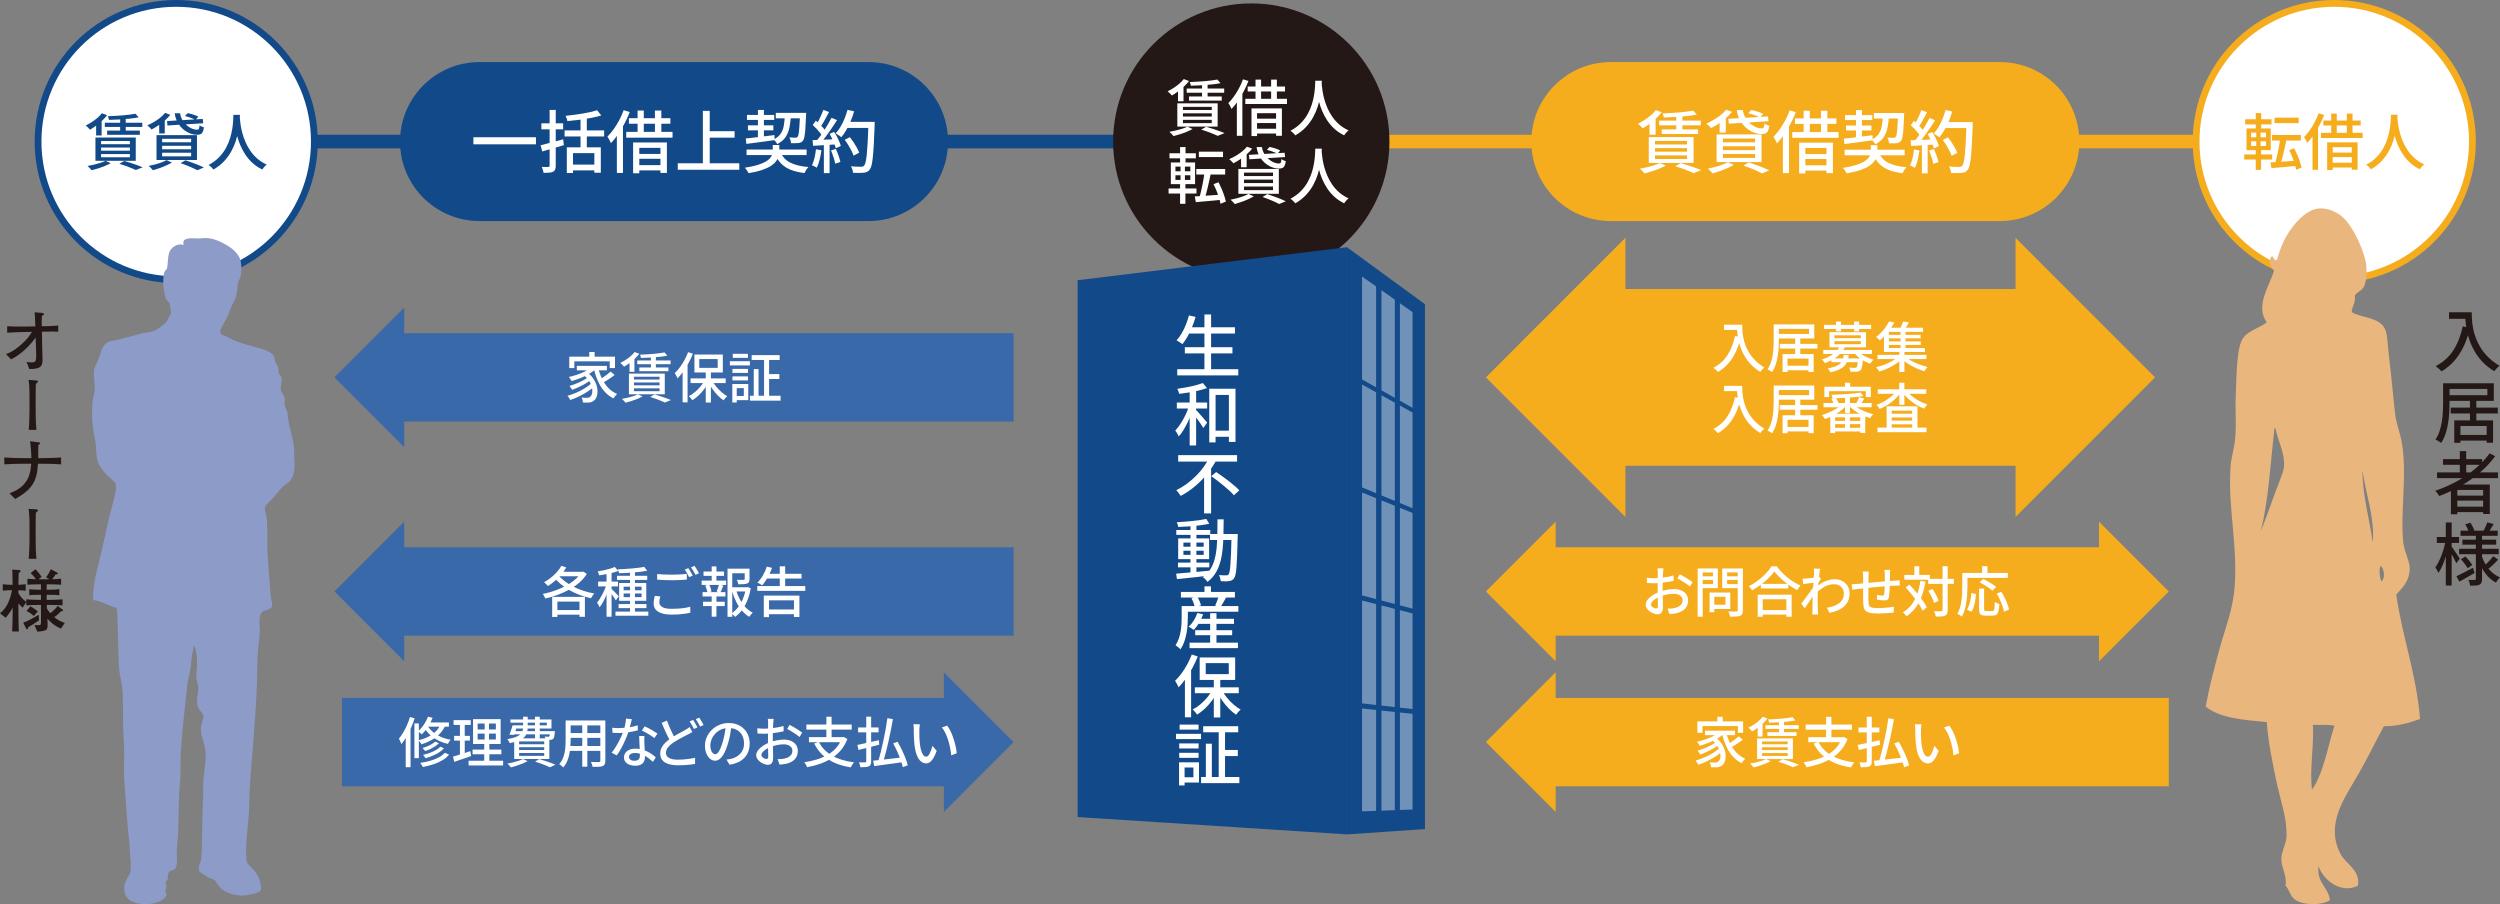 <?xml version="1.0" encoding="UTF-8"?>
<svg id="_レイヤー_2" data-name="レイヤー 2" xmlns="http://www.w3.org/2000/svg" xmlns:xlink="http://www.w3.org/1999/xlink" viewBox="0 0 367.73 132.992">
  <rect x="0" y="0" width="367.73" height="132.992" fill="#808080" stroke="none"/>
  <defs>
    <style>
      .cls-1, .cls-2, .cls-3, .cls-4, .cls-5, .cls-6, .cls-7, .cls-8, .cls-9, .cls-10 {
        fill: none;
      }

      .cls-2 {
        opacity: .4;
      }

      .cls-11 {
        fill: #f5ad1d;
      }

      .cls-12 {
        fill: #fff;
      }

      .cls-13 {
        fill: #8c9bc8;
      }

      .cls-14 {
        fill: #124989;
      }

      .cls-15 {
        fill: #231815;
      }

      .cls-16 {
        fill: #3a69aa;
      }

      .cls-3 {
        stroke-width: 26px;
      }

      .cls-3, .cls-4, .cls-5, .cls-6, .cls-7, .cls-8, .cls-9 {
        stroke-miterlimit: 10;
      }

      .cls-3, .cls-5, .cls-7, .cls-9 {
        stroke: #f5ad1d;
      }

      .cls-4, .cls-5 {
        stroke-width: 2px;
      }

      .cls-4, .cls-6 {
        stroke: #124989;
      }

      .cls-8 {
        stroke: #3a69aa;
      }

      .cls-8, .cls-9 {
        stroke-width: 13px;
      }

      .cls-17 {
        fill: #e9b77d;
        fill-rule: evenodd;
      }

      .cls-10 {
        clip-path: url(#clippath);
      }
    </style>
    <clipPath id="clippath">
      <rect class="cls-1" x="200.345" y="40.674" width="7.428" height="78.674"/>
    </clipPath>
  </defs>
  <g id="_レイヤー_3" data-name="レイヤー 3">
    <g>
      <line class="cls-4" x1="46.241" y1="20.823" x2="168.862" y2="20.823"/>
      <line class="cls-5" x1="201.916" y1="20.823" x2="325.862" y2="20.823"/>
      <g>
        <g>
          <line class="cls-8" x1="149.096" y1="55.509" x2="58.079" y2="55.509"/>
          <polygon class="cls-16" points="59.455 65.775 59.455 45.243 49.193 55.508 59.455 65.775"/>
        </g>
        <g>
          <path class="cls-12" d="m87.04,56.333l.52.393c-.213.202-.464.407-.752.615s-.599.405-.932.593c-.334.187-.67.357-1.012.512-.342.154-.669.285-.984.392-.048-.091-.109-.197-.184-.319-.075-.123-.149-.225-.224-.305.32-.085.649-.194.988-.328.339-.133.668-.283.988-.451.32-.168.617-.347.892-.536.275-.189.508-.378.7-.564Zm-.032-2.352l.632.264c-.277.277-.613.531-1.008.76-.395.229-.812.431-1.252.604-.44.173-.873.321-1.3.443-.027-.048-.064-.11-.112-.188-.048-.077-.098-.153-.148-.229-.051-.074-.098-.136-.14-.184.416-.091.834-.208,1.256-.352.421-.145.813-.311,1.176-.5.362-.189.661-.396.896-.62Zm-3.272-1.521h6.728v1.681h-.776v-.992h-5.208v.992h-.744v-1.681Zm2.688,3.072l.488.344c-.219.182-.487.364-.804.548-.317.185-.648.356-.992.517-.344.16-.666.293-.964.399-.042-.085-.101-.184-.176-.296-.075-.111-.147-.205-.216-.279.224-.059.46-.134.708-.225s.493-.19.736-.3.469-.224.68-.344c.21-.12.391-.241.54-.364Zm-1.576-1.712h4.424v.656h-4.424v-.656Zm.936,1.304l.576-.352c.363.261.657.553.884.876.227.322.392.65.496.983.104.334.154.652.152.956-.003.305-.051.573-.144.809-.093.234-.223.41-.388.527-.144.117-.284.196-.42.236-.136.04-.303.061-.5.061-.096.005-.203.005-.32,0-.117-.006-.24-.011-.368-.017-.005-.102-.025-.222-.06-.36s-.086-.261-.156-.367c.149.016.289.026.42.031.131.006.244.009.34.009.107,0,.203-.01.288-.028s.166-.062.24-.132c.101-.075.18-.197.236-.368s.077-.372.064-.604c-.013-.231-.067-.479-.16-.739-.093-.262-.236-.522-.428-.784s-.443-.507-.752-.736Zm.896-3.344h.784v1.104h-.784v-1.104Zm1.296,2.312c.144.576.34,1.119.588,1.629.248.509.555.955.92,1.34.365.384.796.68,1.292.888-.059.048-.121.11-.188.188-.066.078-.13.158-.192.24-.062.083-.111.159-.148.229-.518-.256-.964-.599-1.34-1.028-.376-.429-.691-.928-.944-1.496-.253-.567-.46-1.188-.62-1.859l.632-.129Zm1.84.561l.592.504c-.182.144-.379.289-.592.436-.213.147-.427.286-.64.416-.213.131-.411.244-.592.341l-.48-.456c.176-.102.369-.223.58-.364.21-.142.416-.289.616-.444.2-.154.372-.299.516-.432Z"/>
          <path class="cls-12" d="m93.352,51.781l.688.256c-.187.245-.405.484-.656.716-.251.232-.512.449-.784.652s-.539.379-.8.528c-.038-.049-.091-.107-.16-.177l-.208-.208c-.069-.069-.133-.125-.192-.168.267-.128.53-.275.792-.443.261-.168.506-.351.736-.548s.424-.4.584-.608Zm.48,6.224l.68.305c-.219.122-.471.242-.756.359-.285.117-.579.225-.88.32s-.588.179-.86.248c-.038-.054-.089-.115-.156-.185-.066-.069-.135-.139-.204-.208-.069-.069-.131-.125-.184-.168.277-.048.562-.106.856-.176.293-.069.571-.146.832-.231.261-.086.485-.174.672-.265Zm-1.32-3.048h5.272v3.04h-5.272v-3.04Zm.088-1.872l.496-.496.224.064v2.032h-.72v-1.601Zm.648,2.328v.416h3.768v-.416h-3.768Zm0,.848v.416h3.768v-.416h-3.768Zm0,.856v.424h3.768v-.424h-3.768Zm.488-4.096h4.904v.552h-4.904v-.552Zm.304,1.031h4.28v.545h-4.28v-.545Zm3.704-2.208l.416.473c-.341.069-.732.127-1.172.172-.44.045-.894.081-1.36.108-.467.026-.916.045-1.348.056-.005-.069-.024-.152-.056-.248-.032-.096-.064-.173-.096-.232.315-.016.64-.031.976-.048.336-.016.666-.038.988-.067.322-.029.625-.062.908-.097.283-.034.531-.073.744-.116Zm-2.104,6.545l.64-.368c.288.08.581.169.88.268.298.099.581.196.848.292.267.096.493.185.68.264l-.888.36c-.16-.074-.355-.158-.584-.252-.229-.094-.479-.189-.748-.288-.27-.099-.545-.19-.828-.275Zm.104-6.089h.728v2h-.728v-2Z"/>
          <path class="cls-12" d="m101.216,51.796l.704.232c-.176.448-.384.895-.624,1.34-.24.445-.499.863-.776,1.252-.277.39-.562.736-.856,1.04-.027-.063-.064-.144-.112-.24-.048-.096-.1-.191-.156-.288-.056-.096-.105-.176-.148-.239.261-.251.513-.54.756-.868s.468-.683.676-1.064c.208-.381.387-.769.536-1.164Zm-.808,2.128l.72-.712.008.009v5.96h-.728v-5.257Zm3.264,1.969l.6.216c-.181.368-.4.728-.656,1.08-.256.352-.536.672-.84.96-.304.288-.616.527-.936.72-.037-.063-.086-.132-.148-.204-.061-.072-.124-.144-.188-.216s-.125-.132-.184-.18c.309-.155.614-.359.916-.612s.576-.532.824-.836.452-.613.612-.928Zm-2.096-.232h5.168v.688h-5.168v-.688Zm.568-3.512h4.176v2.64h-4.176v-2.64Zm.712.664v1.296h2.712v-1.296h-2.712Zm.952,1.752h.76v4.64h-.76v-4.64Zm.936,1.392c.155.304.352.604.592.9.24.296.501.567.784.815s.565.452.848.612c-.059.048-.123.106-.192.176s-.133.143-.192.221c-.059.077-.109.145-.152.203-.288-.191-.573-.433-.856-.724s-.544-.606-.784-.948c-.24-.341-.448-.69-.624-1.048l.576-.208Z"/>
          <path class="cls-12" d="m107.36,53.132h2.944v.616h-2.944v-.616Zm.36,3.353h.648v2.72h-.648v-2.72Zm.016-2.225h2.28v.593h-2.28v-.593Zm0,1.104h2.28v.592h-2.28v-.592Zm.048-3.32h2.232v.592h-2.232v-.592Zm.312,4.44h1.968v2.376h-1.968v-.616h1.312v-1.152h-1.312v-.607Zm2.216,1.728h4.504v.721h-4.504v-.721Zm.248-5.976h4.12v.712h-4.12v-.712Zm.312,2.056h.704v4.248h-.704v-4.248Zm1.512-1.768h.744v6.104h-.744v-6.104Zm.432,2.504h1.816v.72h-1.816v-.72Z"/>
        </g>
      </g>
      <g>
        <g>
          <line class="cls-8" x1="149.096" y1="87.002" x2="58.079" y2="87.002"/>
          <polygon class="cls-16" points="59.455 97.268 59.455 76.736 49.193 87.001 59.455 97.268"/>
        </g>
        <g>
          <path class="cls-12" d="m85.5,84.106h.16l.128-.04.528.353c-.298.475-.673.906-1.124,1.296s-.951.733-1.5,1.032-1.121.556-1.716.771-1.186.391-1.772.524c-.021-.069-.053-.146-.096-.232-.042-.085-.088-.168-.136-.248s-.093-.146-.136-.2c.438-.085.881-.196,1.332-.336.451-.139.892-.304,1.324-.495.432-.192.84-.407,1.224-.645.384-.237.728-.494,1.032-.771.304-.277.555-.573.752-.889v-.12Zm-2.92-.88l.72.248c-.219.368-.475.722-.768,1.061-.293.338-.605.649-.936.932-.331.283-.664.528-1,.736-.038-.054-.091-.115-.16-.185s-.141-.139-.216-.208-.139-.125-.192-.168c.336-.181.664-.398.984-.651.32-.254.615-.529.884-.828.27-.299.498-.611.684-.937Zm-1.36,4.568h4.816v2.928h-.8v-2.231h-3.248v2.256h-.768v-2.952Zm.824-3.288c.267.336.589.652.968.948.378.296.803.565,1.272.808.469.243.969.452,1.5.628s1.076.312,1.636.408c-.053.054-.112.123-.176.208s-.123.172-.176.26c-.054.088-.099.167-.136.236-.565-.123-1.113-.283-1.644-.48s-1.033-.432-1.508-.704c-.475-.271-.912-.575-1.312-.911-.4-.337-.75-.702-1.048-1.097l.624-.304Zm-.432,5.232h4.112v.672h-4.112v-.672Zm.776-5.633h3.288v.656h-3.736l.448-.656Z"/>
          <path class="cls-12" d="m89.26,85.826l.456.199c-.08.283-.176.578-.288.885-.112.307-.233.609-.364.907-.13.299-.271.579-.42.841-.149.261-.301.485-.456.672-.037-.106-.093-.229-.168-.364s-.141-.249-.2-.34c.144-.16.285-.351.424-.572.139-.221.273-.459.404-.712.131-.253.248-.511.352-.772.104-.261.191-.509.26-.743Zm1.176-2.433l.52.584c-.261.102-.551.193-.868.276s-.644.154-.98.216c-.336.062-.661.116-.976.164-.016-.085-.045-.184-.088-.296-.042-.112-.085-.208-.128-.288.299-.048.604-.105.916-.172s.608-.142.888-.225c.28-.082.519-.169.716-.26Zm-2.456,2.152h2.92v.712h-2.92v-.712Zm1.24-1.552h.736v6.72h-.736v-6.72Zm.72,2.624c.048.037.123.107.224.212.101.104.212.215.332.332s.228.228.324.332c.096.104.163.18.2.228l-.44.592c-.048-.085-.113-.191-.196-.319-.083-.128-.173-.261-.272-.396-.099-.136-.193-.265-.284-.388s-.168-.222-.232-.296l.344-.296Zm.592,3.344h4.832v.607h-4.832v-.607Zm.224-5.264h4.448v.607h-4.448v-.607Zm3.992-1.32l.448.568c-.277.059-.585.109-.924.151-.338.043-.69.079-1.056.108-.366.029-.733.053-1.104.071-.371.02-.724.031-1.06.036-.011-.08-.034-.176-.068-.288-.035-.111-.07-.205-.108-.279.336-.017.683-.033,1.04-.053.357-.019.708-.044,1.052-.075.344-.032.669-.067.976-.104.307-.037.574-.082.804-.136Zm-3.76,5.472h4.096v.601h-4.096v-.601Zm.08-3.096h3.992v2.624h-3.992v-2.624Zm.664.536v.536h2.64v-.536h-2.64Zm0,1v.544h2.64v-.544h-2.64Zm.944-3.353h.72v6.36h-.72v-6.36Z"/>
          <path class="cls-12" d="m97.132,87.73c-.048.149-.085.295-.112.437s-.04.284-.04.428c0,.283.144.514.432.692s.741.268,1.36.268c.363,0,.713-.012,1.052-.036.338-.023.654-.06.948-.107.293-.049.547-.104.76-.168l.008.88c-.208.048-.453.095-.736.14s-.593.08-.932.104c-.339.023-.697.035-1.076.035-.576,0-1.06-.062-1.452-.188s-.689-.308-.892-.548-.304-.536-.304-.889c0-.218.018-.422.052-.611s.07-.361.108-.517l.824.08Zm-.472-3.296c.288.032.615.057.98.072s.753.024,1.164.024c.256,0,.517-.006.784-.017s.524-.023.772-.04c.248-.016.471-.034.668-.056v.832c-.182.016-.397.032-.648.048-.25.016-.513.028-.788.036-.275.008-.538.012-.788.012-.405,0-.784-.008-1.136-.023-.352-.017-.688-.038-1.008-.064v-.824Zm4.584-.864c.069.091.144.203.224.337.08.133.157.267.232.399.075.134.139.254.192.36l-.528.231c-.08-.165-.179-.354-.296-.567-.117-.214-.232-.395-.344-.544l.52-.217Zm.912-.336c.069.097.146.211.232.345.085.133.167.267.244.399.077.134.14.248.188.345l-.52.231c-.085-.176-.188-.366-.308-.572-.12-.205-.236-.382-.348-.531l.512-.217Z"/>
          <path class="cls-12" d="m103.204,85.402h3.6v.641h-3.6v-.641Zm.136,1.696h3.36v.641h-3.36v-.641Zm.072,1.408h3.192v.64h-3.192v-.64Zm.072-4.44h3.016v.641h-3.016v-.641Zm.256,2.064l.568-.145c.085.16.16.338.224.532.064.195.106.361.128.5l-.6.168c-.016-.139-.055-.307-.116-.504-.062-.197-.129-.381-.204-.552Zm.944-2.816h.696v2.32h-.696v-2.32Zm0,4.057h.696v3.336h-.696v-3.336Zm1.08-1.393l.632.16c-.08.187-.156.372-.228.556-.072.185-.145.343-.22.477l-.544-.16c.042-.096.086-.205.132-.328.045-.122.088-.246.128-.372.04-.125.073-.235.1-.332Zm1.248-2.328h2.896v.673h-2.2v6.399h-.696v-7.072Zm.376,2.736h2.544v.616h-2.544v-.616Zm2.32,0h.136l.128-.032.456.168c-.096.593-.247,1.153-.452,1.685-.205.53-.462,1.012-.772,1.443-.309.433-.672.795-1.088,1.089-.059-.086-.137-.177-.236-.272-.099-.096-.188-.176-.268-.24.384-.261.72-.586,1.008-.976s.523-.816.704-1.28.309-.938.384-1.424v-.16Zm-1.432.432c.139.476.324.927.556,1.356s.508.813.828,1.152.675.604,1.064.796c-.085.069-.177.164-.276.284-.099.119-.177.228-.236.323-.4-.234-.762-.542-1.084-.924-.323-.381-.604-.813-.844-1.296-.24-.482-.438-.996-.592-1.54l.584-.152Zm1.264-3.168h.704v1.536c0,.171-.024.309-.072.412-.048.104-.142.183-.28.236-.133.048-.307.078-.52.092s-.472.021-.776.021c-.011-.107-.038-.222-.08-.345-.042-.122-.088-.229-.136-.319.149.005.292.009.428.012.136.003.255.004.356.004.102,0,.173-.003.216-.008.064-.006.106-.015.128-.028.021-.013.032-.041.032-.084v-1.528Z"/>
          <path class="cls-12" d="m111.388,86.202h7.064v.712h-7.064v-.712Zm1.408-2.856l.76.185c-.112.325-.247.645-.404.96-.158.314-.326.609-.504.884-.179.274-.359.516-.54.724-.054-.037-.123-.082-.208-.136-.085-.054-.172-.105-.26-.156s-.164-.089-.228-.116c.293-.277.562-.626.804-1.048.243-.421.436-.854.58-1.296Zm-.448,4.264h5.24v3.145h-.8v-2.448h-3.672v2.472h-.768v-3.168Zm.344-3.208h5.208v.696h-5.208v-.696Zm.056,5.248h4.416v.696h-4.416v-.696Zm1.952-6.352h.792v3.328h-.792v-3.328Z"/>
        </g>
      </g>
      <path class="cls-12" d="m323.027,20.823c0-11.224,9.099-20.323,20.323-20.323s20.323,9.099,20.323,20.323-9.099,20.323-20.323,20.323-20.323-9.099-20.323-20.323"/>
      <g>
        <circle class="cls-7" cx="343.35" cy="20.823" r="20.323"/>
        <g>
          <path class="cls-11" d="m330.111,22.722h4.104v.747h-4.104v-.747Zm.135-5.175h3.879v.747h-3.879v-.747Zm.198,1.35h3.564v3.187h-3.564v-3.187Zm.675.612v.684h2.196v-.684h-2.196Zm0,1.269v.693h2.196v-.693h-2.196Zm.684-4.148h.801v2.556h-.801v-2.556Zm.072,2.547h.639v2.574h.072v3.23h-.783v-3.23h.072v-2.574Zm2.088,4.716c.33-.018.712-.042,1.148-.072.435-.029.896-.062,1.386-.099.489-.036.979-.072,1.472-.108l.009.766c-.456.048-.915.093-1.377.135s-.904.081-1.328.117c-.423.036-.809.068-1.156.099l-.153-.837Zm.225-4.032h4.248v.811h-4.248v-.811Zm.378-2.556h3.555v.801h-3.555v-.801Zm.837,2.997l.927.171c-.06.312-.127.636-.203.972-.075.336-.151.671-.229,1.004s-.157.649-.238.949-.161.57-.239.811l-.765-.181c.072-.239.144-.516.216-.828.072-.312.143-.636.211-.972s.132-.669.189-.999.101-.639.131-.927Zm1.314,1.791l.729-.288c.162.3.316.619.463.958.147.34.274.674.382,1.004s.189.627.243.891l-.792.315c-.042-.265-.114-.562-.216-.896-.103-.333-.224-.672-.365-1.017-.141-.346-.29-.668-.445-.968Z"/>
          <path class="cls-11" d="m341.055,16.665l.81.242c-.198.511-.429,1.018-.693,1.521-.264.504-.549.978-.855,1.422-.306.444-.621.837-.945,1.179-.03-.071-.072-.162-.126-.27-.054-.108-.112-.219-.175-.333s-.119-.201-.167-.261c.288-.288.565-.62.833-.995.267-.375.514-.776.742-1.206.228-.429.42-.862.576-1.3Zm-.9,2.385l.801-.801.009.009v6.714h-.81v-5.922Zm1.242.485h6.129v.766h-6.129v-.766Zm.351-1.809h5.49v.729h-5.49v-.729Zm.558,3.213h4.473v4.032h-.855v-3.321h-2.799v3.366h-.819v-4.077Zm.396,1.512h3.636v.648h-3.636v-.648Zm0,1.485h3.636v.702h-3.636v-.702Zm.198-7.227h.819v3.249h-.819v-3.249Zm2.295,0h.846v3.249h-.846v-3.249Z"/>
          <path class="cls-11" d="m351.693,16.872h.963c-.012.246-.033.563-.063.953-.03.391-.085.827-.167,1.31-.081.483-.203.986-.365,1.508-.162.522-.384,1.043-.666,1.562-.282.52-.639,1.011-1.071,1.476-.432.466-.957.875-1.575,1.229-.078-.113-.18-.23-.306-.351-.126-.12-.261-.229-.405-.324.612-.324,1.125-.7,1.539-1.129.414-.43.753-.886,1.017-1.368.264-.483.469-.969.616-1.458s.253-.956.32-1.399c.066-.444.108-.84.126-1.188.018-.348.03-.621.036-.818Zm.927.206c.006.108.02.287.041.536s.06.548.117.896c.057.348.142.726.256,1.134.114.408.264.826.45,1.256.186.429.42.849.702,1.26s.62.789,1.013,1.134c.393.346.856.641,1.39.887-.132.102-.256.219-.373.351-.117.132-.212.255-.284.369-.546-.264-1.024-.585-1.436-.963s-.762-.789-1.053-1.233c-.291-.443-.534-.896-.729-1.358-.195-.462-.351-.915-.468-1.359-.117-.443-.206-.856-.266-1.237s-.102-.709-.126-.985-.042-.478-.054-.604l.819-.081Z"/>
        </g>
      </g>
      <path class="cls-12" d="m5.596,20.823C5.596,9.599,14.695.5,25.919.5s20.323,9.099,20.323,20.323-9.099,20.323-20.323,20.323S5.596,32.047,5.596,20.823"/>
      <path class="cls-17" d="m337.084,33.564c.854-1.147,2.293-2.739,3.96-2.895,1.395-.126,2.772.539,3.656,1.373,1.628,1.532,3.141,5.2,3.35,6.854.103.81.066,2.427-.303,3.198-.315.656-.842.698-1.371,1.37.147,1.116-.399,1.531-.458,2.438,1.337.87,3.987.704,4.874,2.437.416.812.399,2.477.608,4.11.382,2.97.585,5.753.915,8.529.157,1.33.64,2.443.916,3.808.94,4.693-.256,11.169.303,15.233.152,1.111.913,2.574.913,3.503,0,2.183-1.257,3.01-1.979,3.96.92,6.338,2.95,11.569,3.502,18.275-1.583.551-3.19,1.076-5.33,1.066-1.162,2.139-2.318,4.586-3.808,7.158-2.023,3.497-4.792,7.256-2.59,11.577.787,1.543,2.991,2.418,2.59,4.721-2.461,1.253-5.158-.833-5.788-2.894-.304,2.538,1.429,3.037,1.675,5.027-1.121.733-3.697.811-5.026,0-.879-.538-.921-1.604-1.522-2.133.295-1.377-.625-2.679-.61-3.959.014-1.062.707-2.147.761-3.198.143-2.721-.962-5.6-1.522-8.378-.561-2.774-1.157-5.482-1.373-8.529-3.429-.325-6.926-.588-8.984-2.285.559-3.08,1.308-5.848,2.132-8.833.726-2.64,1.895-5.511,2.131-8.836.447-6.246-1.025-11.555-.608-17.665.075-1.118.441-2.306.608-3.505.31-2.244.052-4.623.153-6.853.126-2.776.112-6.668.913-8.226.682-1.322,2.366-1.657,3.655-2.586-1.756-2.406.398-5.357,1.069-7.616-.327-.437-.907-1.258-.459-1.981.349-.534.485.879.916.305.516-1.818,1.104-3.188,2.131-4.57m-2.398,29.368c-.109-.025-.121.047-.129.125-.61,5.098-.856,10.566-2.03,15.104.888-2.116,1.735-4.72,2.666-7.108.305-.78.698-1.69.762-2.412.167-1.945-.876-3.714-1.269-5.709m12.818,6.217c-.026,3.581,1.014,7.195,1.524,10.664.27-3.827-1.054-7.156-1.524-10.664m2.666,14.09c-.297.594-.108,1.797.127,2.283.593-.441.403-1.903-.127-2.283m-9.968,23.386c.205,2.969-.506,6.414-.126,9.519,1.726-2.417,2.378-6.588,3.299-9.39-.873-.226-2.108-.091-3.173-.129"/>
      <g>
        <path class="cls-15" d="m359.74,79.545l.55.19c-.073.393-.167.803-.28,1.229s-.24.847-.38,1.26c-.14.414-.292.797-.455,1.15-.164.354-.332.656-.505.91-.047-.127-.115-.271-.205-.431-.09-.159-.172-.293-.245-.399.16-.22.318-.483.475-.79.156-.307.301-.635.435-.985.133-.35.251-.708.355-1.075.103-.366.188-.72.255-1.06Zm-1.3-.56h3.27v.88h-3.27v-.88Zm1.32-2.131h.86v9.271h-.86v-9.271Zm.81,3.49c.06.067.146.186.26.355s.238.354.375.555.262.385.375.555.19.292.23.365l-.5.69c-.06-.134-.14-.299-.24-.495s-.208-.4-.325-.61-.227-.408-.33-.595-.188-.333-.255-.44l.41-.38Zm.75,4.42c.313-.146.687-.333,1.12-.56.433-.227.873-.46,1.32-.7l.24.771c-.38.22-.765.443-1.155.67s-.755.43-1.095.609l-.43-.79Zm.39-4.04h5.83v.79h-5.83v-.79Zm.21-2.67h5.47v.76h-5.47v-.76Zm.06,4.21l.65-.42c.193.187.386.398.58.635.193.237.34.449.44.636l-.68.47c-.093-.18-.233-.396-.42-.646-.187-.25-.377-.475-.57-.675Zm.22-2.88h4.97v.73h-4.97v-.73Zm.42-2.25l.75-.26c.12.18.235.377.345.59.11.214.191.396.245.55l-.8.3c-.04-.159-.112-.352-.215-.574-.104-.224-.212-.426-.325-.605Zm1.56,1.44h.91v6.569c0,.233-.027.415-.08.545-.054.131-.15.232-.29.306-.153.073-.345.118-.575.135s-.498.025-.805.025c-.014-.12-.045-.266-.095-.436-.05-.17-.105-.312-.165-.425.193.007.382.012.565.015.184.004.305.002.365-.005.066,0,.111-.013.135-.04.023-.026.035-.066.035-.12v-6.569Zm.86,3.189c.153.474.357.917.61,1.33.253.414.555.777.905,1.09.35.313.742.563,1.175.75-.06.054-.128.125-.205.216-.077.09-.15.183-.22.279s-.128.186-.175.266c-.44-.233-.835-.539-1.185-.915-.35-.377-.653-.809-.91-1.295-.257-.487-.468-1.011-.635-1.57l.64-.15Zm.82-4.93l.94.25c-.133.22-.265.438-.395.655s-.245.398-.345.545l-.74-.221c.093-.173.191-.376.295-.609.103-.233.185-.44.245-.62Zm.88,4.97l.72.51c-.213.24-.445.478-.695.711s-.475.437-.675.609l-.62-.46c.133-.12.278-.258.435-.415.156-.156.308-.32.455-.49.146-.17.273-.324.38-.465Z"/>
        <path class="cls-15" d="m366.21,66.675l.81.43c-.653.887-1.417,1.699-2.29,2.436-.873.736-1.813,1.39-2.82,1.96s-2.043,1.059-3.11,1.465c-.04-.073-.095-.158-.165-.255s-.144-.193-.22-.29-.145-.175-.205-.235c1.08-.366,2.117-.819,3.11-1.359.993-.54,1.906-1.16,2.74-1.86s1.55-1.463,2.15-2.29Zm-7.74,2.811h8.96v.84h-8.96v-.84Zm.88-1.95h5.76v.83h-5.76v-.83Zm1.16,3.74h5.72v4.329h-.98v-3.54h-3.8v3.58h-.94v-4.369Zm.52,1.619h4.6v.74h-4.6v-.74Zm0,1.631h4.6v.8h-4.6v-.8Zm.79-8.171h.94v3.591h-.94v-3.591Z"/>
        <path class="cls-15" d="m359.36,56.375h.95v2.92c0,.434-.015.903-.045,1.41-.03.507-.086,1.023-.17,1.55s-.207,1.04-.37,1.54-.382.953-.655,1.36c-.054-.054-.132-.112-.235-.176-.103-.063-.208-.125-.315-.185-.106-.06-.203-.104-.29-.13.26-.387.465-.809.615-1.265.15-.457.262-.924.335-1.4s.122-.946.145-1.41c.023-.463.035-.895.035-1.295v-2.92Zm.63,0h6.83v2.59h-6.83v-.83h5.88v-.93h-5.88v-.83Zm.49,3.58h6.93v.859h-6.93v-.859Zm.52,1.88h5.71v3.29h-.94v-2.46h-3.86v2.47h-.91v-3.3Zm.42,2.14h4.78v.83h-4.78v-.83Zm1.89-5.069h.94v3.25h-.94v-3.25Z"/>
        <path class="cls-15" d="m362.25,48.005l1.07.19c-.233,1.006-.54,1.915-.92,2.725-.38.81-.839,1.521-1.375,2.135-.537.613-1.168,1.137-1.895,1.57-.054-.073-.134-.157-.24-.25-.106-.094-.215-.19-.325-.29-.11-.1-.208-.177-.295-.23,1.087-.56,1.948-1.331,2.585-2.314s1.102-2.162,1.395-3.535Zm-2.02-2.07h2.84v.96h-2.84v-.96Zm2.37,0h.97c0,.307.011.662.035,1.065s.079.833.165,1.29c.087.457.22.929.4,1.415.18.486.418.97.715,1.45.296.479.671.944,1.125,1.395.453.45,1,.865,1.64,1.245-.067.054-.15.128-.25.225-.1.097-.197.198-.29.306-.094.106-.167.2-.22.279-.653-.399-1.213-.841-1.68-1.324-.466-.483-.858-.995-1.175-1.535-.317-.54-.572-1.083-.765-1.63s-.338-1.077-.435-1.59c-.097-.514-.16-.992-.19-1.436-.03-.443-.045-.828-.045-1.155Z"/>
      </g>
      <path class="cls-15" d="m8.965,92.471c-.42-.18-1.109-.5-1.989-1.459.03.63.03.7.03.86,0,.33,0,.71-.36.85-.04.02-.48.17-1.159.18l-.42-.979c.11.01.26.04.42.04.23,0,.47,0,.51-.13.02-.05.03-.28.03-.4v-2.449h-.38c-.54,0-1.259,0-1.779.06v-.5l-.53.84c-.14-.12-.3-.25-.63-.63v1.179c0,1.129.04,2.439.06,2.948h-.979c.06-1.539.07-1.979.07-2.888v-.63c-.29.6-.6.999-1.019,1.509l-.84-.67c1.039-.8,1.469-1.949,1.769-3.388h-.24c-.34,0-.79.03-1.119.08v-.959c.41.06.979.08,1.119.08h.33c0-.61-.05-2.069-.05-2.239l1.109.09c.05,0,.11.04.11.13,0,.12-.1.18-.28.28-.04,1.419-.04,1.539-.04,1.739.15,0,.65-.02,1.069-.08v.969c-.34-.06-.54-.07-1.069-.09v.43c.28.5.65.929,1.159,1.289v-.38c.76.08,1.759.08,1.779.08h.38v-.74h-.25c-.47,0-1.019,0-1.469.06v-.89c.58.08,1.319.08,1.469.08h.25v-.79h-.34c-.53,0-1.149,0-1.649.06v-.89c.46.05.87.07,1.259.08-.35-.46-.45-.6-.79-.9l.72-.57c.24.23.68.76.89,1.129l-.44.34h1.599l-.5-.28c.35-.44.59-.949.7-1.189l.939.49c.04.02.08.07.08.11,0,.17-.12.16-.3.15-.06.09-.09.13-.34.48-.05.08-.13.17-.19.24.45-.01.89-.03,1.329-.08v.89c-.52-.06-1.139-.06-1.649-.06h-.48v.79h.39c.5,0,.989-.02,1.479-.08v.89c-.47-.06-1.029-.06-1.479-.06h-.39v.74h.56c.59,0,1.189-.02,1.779-.08v.89c-.54-.06-1.279-.06-1.779-.06h-.55c.01.12.01.16.03.52.18.32.34.53.48.69.22-.14.81-.62,1.099-1.079l.69.53c.04.03.1.08.1.15,0,.09-.08.12-.15.12-.04,0-.14-.01-.15-.01-.31.36-.71.69-.999.87.67.55,1.259.75,1.559.84l-.57.86Zm-2.798-24.257h-.58c-.16,2.659-.87,3.758-3.348,5.187l-.85-.84c.75-.29,1.839-.71,2.569-1.919.27-.44.53-1.039.64-2.429h-1.189c-.88,0-1.899.03-2.778.09v-1.009c.929.07,2.379.09,2.778.09h1.209c-.01-.87-.14-1.989-.19-2.479l1.239.16c.21.03.24.06.24.17,0,.09-.09.13-.27.18-.01.31-.01,1.689-.01,1.969h.54c.14,0,1.709-.01,2.818-.09v1.009c-1.199-.09-2.629-.09-2.818-.09Zm1.579-19.45c-.12,0-1.049.02-1.219.02l-.36.01.03,1.789c.01.49.06,1.869.06,2.329,0,1.089-.41,1.359-1.939,1.369l-.42-1.059c.22.04.47.09.74.09.62,0,.69-.19.69-1.129,0-.26-.04-1.429-.05-1.659l-.03-.87c-1.509,2.079-3.178,3.008-3.618,3.198l-.75-.77c.39-.14,1.069-.37,2.279-1.439.83-.73,1.089-1.119,1.539-1.829l-1.079.02c-.86.02-1.709.04-2.559.11v-.959c.54.05,1.969.06,2.529.05l1.609-.03c-.05-1.579-.06-1.739-.11-2.069l1.039.08c.1.01.33.03.33.2,0,.1-.08.16-.29.25-.02.35-.04.75-.02,1.519h.37c.36,0,1.379-.03,2.049-.11v.919c-.17-.01-.32-.03-.82-.03Zm-2.808,43.018c-.3.18-.33.2-.6.37-.06.04-.16.1-.19.11,0,.1.01.29-.17.29-.04,0-.08,0-.13-.1l-.43-.86c.59-.21,1.099-.49,1.229-.57.17-.09.89-.51,1.039-.59l.06.81c-.13.08-.69.47-.81.54Zm.04-1.169c-.31-.29-.61-.51-1.069-.74l.57-.7c.56.34.82.54,1.079.76l-.58.68Zm.5-34.328c-.11.08-.16.11-.19.19-.04.12-.04,1.489-.04,1.739v2.189c0,.55.01,1.899.11,2.828h-1.129c.08-.85.11-2.429.11-2.828v-2.189c0-.27,0-1.549-.13-2.329l1.049.07c.19.01.33.04.33.16,0,.08-.05.12-.11.17Zm0,18.962c-.11.08-.16.11-.19.19-.04.12-.04,1.489-.04,1.739v2.189c0,.55.01,1.899.11,2.828h-1.129c.08-.85.11-2.429.11-2.828v-2.189c0-.27,0-1.549-.13-2.329l1.049.07c.19.01.33.04.33.16,0,.08-.05.12-.11.17Z"/>
      <g>
        <circle class="cls-6" cx="25.919" cy="20.823" r="20.323"/>
        <g>
          <path class="cls-14" d="m14.984,16.657l.774.288c-.21.275-.456.544-.738.805-.282.262-.576.506-.882.734-.306.228-.606.426-.9.594-.042-.054-.102-.12-.18-.198s-.156-.156-.234-.234c-.078-.077-.15-.141-.216-.188.3-.145.597-.311.891-.5.294-.188.57-.395.828-.616s.477-.45.657-.684Zm.54,7.002l.765.342c-.246.138-.529.272-.85.405-.321.132-.651.252-.99.359-.339.108-.662.201-.967.279-.042-.06-.101-.129-.176-.207s-.151-.156-.229-.234c-.078-.077-.147-.141-.207-.188.312-.054.633-.12.963-.198s.642-.165.936-.261.546-.195.756-.297Zm-1.485-3.43h5.931v3.421h-5.931v-3.421Zm.099-2.105l.558-.558.252.071v2.286h-.81v-1.8Zm.729,2.619v.468h4.239v-.468h-4.239Zm0,.954v.468h4.239v-.468h-4.239Zm0,.963v.477h4.239v-.477h-4.239Zm.549-4.608h5.517v.621h-5.517v-.621Zm.342,1.161h4.815v.612h-4.815v-.612Zm4.167-2.484l.468.531c-.384.078-.823.143-1.318.193-.495.052-1.005.092-1.53.122-.525.03-1.031.051-1.517.062-.006-.078-.027-.171-.063-.278-.036-.108-.072-.195-.108-.262.354-.018.72-.036,1.098-.054s.749-.044,1.112-.076c.363-.033.703-.069,1.021-.108.318-.039.597-.082.837-.131Zm-2.367,7.362l.72-.414c.324.09.654.19.99.302s.654.221.954.328c.3.108.555.207.765.297l-.999.405c-.18-.084-.399-.179-.657-.283-.258-.105-.539-.213-.841-.324-.303-.111-.614-.215-.932-.311Zm.117-6.849h.819v2.25h-.819v-2.25Z"/>
          <path class="cls-14" d="m24.29,16.602l.765.288c-.228.288-.498.565-.81.833-.312.267-.634.513-.967.738-.333.225-.662.421-.986.589-.042-.054-.1-.12-.175-.198-.075-.077-.153-.154-.234-.229-.081-.074-.152-.136-.211-.185.33-.144.657-.31.981-.499.324-.189.628-.399.914-.63.285-.231.526-.467.724-.707Zm.216,6.948l.783.36c-.246.144-.528.288-.846.432-.318.145-.647.274-.986.392s-.661.221-.967.311c-.042-.06-.101-.131-.175-.212-.075-.081-.153-.16-.234-.238s-.154-.141-.22-.188c.312-.061.631-.134.959-.221.327-.087.637-.185.931-.293.294-.107.546-.222.756-.342Zm-1.485-3.672h5.949v3.654h-5.949v-3.654Zm.396-1.944l.558-.566.261.081v2.187h-.819v-1.701Zm.432,2.484v.504h4.266v-.504h-4.266Zm0,1.026v.513h4.266v-.513h-4.266Zm0,1.025v.522h4.266v-.522h-4.266Zm.72-4.662l5.256-.314.063.639-5.247.324-.072-.648Zm1.125-1.151h.792c.054.354.165.68.333.977s.375.555.621.773c.246.22.504.387.774.504s.534.173.792.167c.126,0,.21-.047.252-.14s.075-.263.099-.509c.078.066.178.126.301.181.123.054.235.096.337.126-.042.294-.102.521-.18.679-.078.159-.185.268-.32.324-.135.058-.311.086-.526.086-.288,0-.579-.05-.873-.148-.294-.1-.575-.239-.841-.419-.267-.18-.51-.4-.729-.661-.219-.262-.4-.555-.544-.882s-.24-.68-.288-1.058Zm.882,7.344l.702-.423c.324.107.654.224.99.347s.654.244.954.364.558.233.774.342l-.972.405c-.18-.103-.401-.212-.662-.329-.261-.116-.544-.236-.851-.359s-.618-.238-.936-.347Zm.639-6.93l.396-.433c.174.036.358.081.553.136.195.054.384.115.567.184.183.069.334.137.454.203l-.423.477c-.114-.065-.26-.135-.437-.207-.177-.071-.361-.14-.553-.202-.192-.063-.378-.115-.558-.157Z"/>
          <path class="cls-14" d="m34.334,16.9h.963c-.012.246-.033.563-.063.953-.03.391-.085.827-.167,1.31-.081.483-.203.986-.365,1.508-.162.522-.384,1.043-.666,1.562-.282.52-.639,1.011-1.071,1.476-.432.466-.957.875-1.575,1.229-.078-.113-.18-.23-.306-.351-.126-.12-.261-.229-.405-.324.612-.324,1.125-.7,1.539-1.129.414-.43.753-.886,1.017-1.368.264-.483.469-.969.616-1.458s.253-.956.32-1.399c.066-.444.108-.84.126-1.188.018-.348.03-.621.036-.818Zm.927.206c.006.108.02.287.041.536s.06.548.117.896c.057.348.142.726.256,1.134.114.408.264.826.45,1.256.186.429.42.849.702,1.26s.62.789,1.013,1.134c.393.346.856.641,1.39.887-.132.102-.256.219-.373.351-.117.132-.212.255-.284.369-.546-.264-1.024-.585-1.436-.963s-.762-.789-1.053-1.233c-.291-.443-.534-.896-.729-1.358-.195-.462-.351-.915-.468-1.359-.117-.443-.206-.856-.266-1.237s-.102-.709-.126-.985-.042-.478-.054-.604l.819-.081Z"/>
        </g>
      </g>
      <path class="cls-15" d="m163.732,20.823c0-11.224,9.099-20.323,20.323-20.323s20.323,9.099,20.323,20.323-9.099,20.323-20.323,20.323-20.323-9.099-20.323-20.323"/>
      <g>
        <g>
          <path class="cls-12" d="m174.12,11.63l.774.288c-.21.275-.456.544-.738.805-.282.262-.576.506-.882.734-.306.228-.606.426-.9.594-.042-.054-.102-.12-.18-.198s-.156-.156-.234-.234c-.078-.077-.15-.141-.216-.188.3-.145.597-.311.891-.5.294-.188.57-.395.828-.616s.477-.45.657-.684Zm.54,7.002l.765.342c-.246.138-.529.272-.85.405-.321.132-.651.252-.99.359-.339.108-.662.201-.967.279-.042-.06-.101-.129-.176-.207s-.151-.156-.229-.234c-.078-.077-.147-.141-.207-.188.312-.054.633-.12.963-.198s.642-.165.936-.261.546-.195.756-.297Zm-1.485-3.43h5.931v3.421h-5.931v-3.421Zm.099-2.105l.558-.558.252.071v2.286h-.81v-1.8Zm.729,2.619v.468h4.239v-.468h-4.239Zm0,.954v.468h4.239v-.468h-4.239Zm0,.963v.477h4.239v-.477h-4.239Zm.549-4.608h5.517v.621h-5.517v-.621Zm.342,1.161h4.815v.612h-4.815v-.612Zm4.167-2.484l.468.531c-.384.078-.823.143-1.318.193-.495.052-1.005.092-1.53.122-.525.03-1.031.051-1.517.062-.006-.078-.027-.171-.063-.278-.036-.108-.072-.195-.108-.262.354-.018.72-.036,1.098-.054s.749-.044,1.112-.076c.363-.033.703-.069,1.021-.108.318-.039.597-.082.837-.131Zm-2.367,7.362l.72-.414c.324.09.654.19.99.302s.654.221.954.328c.3.108.555.207.765.297l-.999.405c-.18-.084-.399-.179-.657-.283-.258-.105-.539-.213-.841-.324-.303-.111-.614-.215-.932-.311Zm.117-6.849h.819v2.25h-.819v-2.25Z"/>
          <path class="cls-12" d="m182.832,11.666l.81.242c-.198.511-.429,1.018-.693,1.521-.264.504-.549.978-.855,1.422-.306.444-.621.837-.945,1.179-.03-.071-.072-.162-.126-.27-.054-.108-.112-.219-.175-.333s-.119-.201-.167-.261c.288-.288.565-.62.833-.995.267-.375.514-.776.742-1.206.228-.429.42-.862.576-1.3Zm-.9,2.385l.801-.801.009.009v6.714h-.81v-5.922Zm1.242.485h6.129v.766h-6.129v-.766Zm.351-1.809h5.49v.729h-5.49v-.729Zm.558,3.213h4.473v4.032h-.855v-3.321h-2.799v3.366h-.819v-4.077Zm.396,1.512h3.636v.648h-3.636v-.648Zm0,1.485h3.636v.702h-3.636v-.702Zm.198-7.227h.819v3.249h-.819v-3.249Zm2.295,0h.846v3.249h-.846v-3.249Z"/>
          <path class="cls-12" d="m193.469,11.873h.963c-.012.246-.033.563-.063.953-.03.391-.085.827-.167,1.31-.081.483-.203.986-.365,1.508-.162.522-.384,1.043-.666,1.562-.282.52-.639,1.011-1.071,1.476-.432.466-.957.875-1.575,1.229-.078-.113-.18-.23-.306-.351-.126-.12-.261-.229-.405-.324.612-.324,1.125-.7,1.539-1.129.414-.43.753-.886,1.017-1.368.264-.483.469-.969.616-1.458s.253-.956.32-1.399c.066-.444.108-.84.126-1.188.018-.348.03-.621.036-.818Zm.927.206c.006.108.02.287.041.536s.06.548.117.896c.057.348.142.726.256,1.134.114.408.264.826.45,1.256.186.429.42.849.702,1.26s.62.789,1.013,1.134c.393.346.856.641,1.39.887-.132.102-.256.219-.373.351-.117.132-.212.255-.284.369-.546-.264-1.024-.585-1.436-.963s-.762-.789-1.053-1.233c-.291-.443-.534-.896-.729-1.358-.195-.462-.351-.915-.468-1.359-.117-.443-.206-.856-.266-1.237s-.102-.709-.126-.985-.042-.478-.054-.604l.819-.081Z"/>
        </g>
        <g>
          <path class="cls-12" d="m171.888,27.721h4.104v.747h-4.104v-.747Zm.135-5.175h3.879v.747h-3.879v-.747Zm.198,1.35h3.564v3.187h-3.564v-3.187Zm.675.612v.684h2.196v-.684h-2.196Zm0,1.269v.693h2.196v-.693h-2.196Zm.684-4.148h.801v2.556h-.801v-2.556Zm.072,2.547h.639v2.574h.072v3.23h-.783v-3.23h.072v-2.574Zm2.088,4.716c.33-.018.712-.042,1.148-.072.435-.029.896-.062,1.386-.099.489-.036.979-.072,1.472-.108l.009.766c-.456.048-.915.093-1.377.135s-.904.081-1.328.117c-.423.036-.809.068-1.156.099l-.153-.837Zm.225-4.032h4.248v.811h-4.248v-.811Zm.378-2.556h3.555v.801h-3.555v-.801Zm.837,2.997l.927.171c-.06.312-.127.636-.203.972-.075.336-.151.671-.229,1.004s-.157.649-.238.949-.161.57-.239.811l-.765-.181c.072-.239.144-.516.216-.828.072-.312.143-.636.211-.972s.132-.669.189-.999.101-.639.131-.927Zm1.314,1.791l.729-.288c.162.3.316.619.463.958.147.34.274.674.382,1.004s.189.627.243.891l-.792.315c-.042-.265-.114-.562-.216-.896-.103-.333-.224-.672-.365-1.017-.141-.346-.29-.668-.445-.968Z"/>
          <path class="cls-12" d="m183.425,21.574l.765.288c-.228.288-.498.565-.81.833-.312.267-.634.513-.967.738-.333.225-.662.421-.986.589-.042-.054-.1-.12-.175-.198-.075-.077-.153-.154-.234-.229-.081-.074-.152-.136-.211-.185.33-.144.657-.31.981-.499.324-.189.628-.399.914-.63.285-.231.526-.467.724-.707Zm.216,6.948l.783.36c-.246.144-.528.288-.846.432-.318.145-.647.274-.986.392s-.661.221-.967.311c-.042-.06-.101-.131-.175-.212-.075-.081-.153-.16-.234-.238s-.154-.141-.22-.188c.312-.061.631-.134.959-.221.327-.087.637-.185.931-.293.294-.107.546-.222.756-.342Zm-1.485-3.672h5.949v3.654h-5.949v-3.654Zm.396-1.944l.558-.566.261.081v2.187h-.819v-1.701Zm.432,2.484v.504h4.266v-.504h-4.266Zm0,1.026v.513h4.266v-.513h-4.266Zm0,1.025v.522h4.266v-.522h-4.266Zm.72-4.662l5.256-.314.063.639-5.247.324-.072-.648Zm1.125-1.151h.792c.054.354.165.68.333.977s.375.555.621.773c.246.22.504.387.774.504s.534.173.792.167c.126,0,.21-.047.252-.14s.075-.263.099-.509c.078.066.178.126.301.181.123.054.235.096.337.126-.042.294-.102.521-.18.679-.078.159-.185.268-.32.324-.135.058-.311.086-.526.086-.288,0-.579-.05-.873-.148-.294-.1-.575-.239-.841-.419-.267-.18-.51-.4-.729-.661-.219-.262-.4-.555-.544-.882s-.24-.68-.288-1.058Zm.882,7.344l.702-.423c.324.107.654.224.99.347s.654.244.954.364.558.233.774.342l-.972.405c-.18-.103-.401-.212-.662-.329-.261-.116-.544-.236-.851-.359s-.618-.238-.936-.347Zm.639-6.93l.396-.433c.174.036.358.081.553.136.195.054.384.115.567.184.183.069.334.137.454.203l-.423.477c-.114-.065-.26-.135-.437-.207-.177-.071-.361-.14-.553-.202-.192-.063-.378-.115-.558-.157Z"/>
          <path class="cls-12" d="m193.469,21.872h.963c-.012.246-.033.563-.063.953-.03.391-.085.827-.167,1.31-.081.483-.203.986-.365,1.508-.162.522-.384,1.043-.666,1.562-.282.52-.639,1.011-1.071,1.476-.432.466-.957.875-1.575,1.229-.078-.113-.18-.23-.306-.351-.126-.12-.261-.229-.405-.324.612-.324,1.125-.7,1.539-1.129.414-.43.753-.886,1.017-1.368.264-.483.469-.969.616-1.458s.253-.956.32-1.399c.066-.444.108-.84.126-1.188.018-.348.03-.621.036-.818Zm.927.206c.006.108.02.287.041.536s.06.548.117.896c.057.348.142.726.256,1.134.114.408.264.826.45,1.256.186.429.42.849.702,1.26s.62.789,1.013,1.134c.393.346.856.641,1.39.887-.132.102-.256.219-.373.351-.117.132-.212.255-.284.369-.546-.264-1.024-.585-1.436-.963s-.762-.789-1.053-1.233c-.291-.443-.534-.896-.729-1.358-.195-.462-.351-.915-.468-1.359-.117-.443-.206-.856-.266-1.237s-.102-.709-.126-.985-.042-.478-.054-.604l.819-.081Z"/>
        </g>
      </g>
      <g>
        <g>
          <line class="cls-9" x1="310.127" y1="87.001" x2="227.447" y2="87.001"/>
          <polygon class="cls-11" points="308.751 97.268 308.751 76.736 319.013 87.001 308.751 97.268"/>
          <polygon class="cls-11" points="228.824 97.268 228.824 76.736 218.562 87.001 228.824 97.268"/>
        </g>
        <g>
          <path class="cls-12" d="m244.687,83.597c-.011.049-.019.108-.024.181-.005.071-.012.146-.02.224s-.015.148-.02.212c-.005.139-.012.303-.02.492s-.016.395-.024.616c-.008.222-.014.442-.016.664-.003.221-.004.434-.004.636,0,.208.002.44.008.696s.011.508.016.756.011.478.016.688c.005.211.008.378.008.5,0,.283-.033.504-.1.664-.066.16-.157.272-.272.336-.115.064-.252.097-.412.097-.171,0-.357-.038-.56-.112-.203-.075-.395-.176-.576-.304s-.331-.277-.448-.448c-.118-.171-.176-.353-.176-.544,0-.245.095-.489.284-.732.189-.242.438-.465.748-.668.309-.202.637-.368.984-.496.363-.133.733-.234,1.112-.304.379-.069.723-.104,1.032-.104.4,0,.757.066,1.072.199.315.134.562.326.744.576.181.251.272.547.272.889,0,.314-.063.597-.188.848-.125.251-.316.464-.572.64-.256.176-.579.312-.968.408-.181.037-.359.064-.532.08-.174.016-.335.029-.484.04l-.288-.816c.16.006.323.006.488,0,.165-.005.323-.023.472-.056.224-.043.432-.11.624-.204.192-.093.346-.219.46-.376.114-.157.172-.348.172-.572,0-.208-.056-.382-.168-.523-.112-.142-.264-.249-.456-.324-.192-.074-.411-.112-.656-.112-.347,0-.69.036-1.032.108s-.677.172-1.008.3c-.245.096-.469.211-.672.344-.203.134-.363.271-.48.412-.117.142-.176.276-.176.404,0,.08.026.156.08.228.053.072.119.135.196.188s.159.096.244.128c.085.032.163.048.232.048.08,0,.145-.028.196-.084s.076-.15.076-.284c0-.149-.004-.359-.012-.632-.008-.271-.015-.572-.02-.899-.005-.328-.008-.645-.008-.948,0-.229.001-.468.004-.716.003-.248.005-.487.008-.717.002-.229.005-.432.008-.607.002-.176.004-.304.004-.384,0-.059-.003-.128-.008-.208-.005-.08-.011-.159-.016-.236s-.013-.14-.024-.188h.88Zm-2.456,1.385c.229.026.427.044.592.052.165.008.322.012.472.012.197,0,.421-.011.672-.032.251-.021.505-.048.764-.079.259-.032.512-.074.76-.124.248-.051.473-.105.676-.164l.016.783c-.213.049-.449.094-.708.137-.259.042-.52.081-.784.115-.264.035-.515.062-.752.08-.237.02-.447.028-.628.028-.24,0-.443-.004-.608-.012-.166-.008-.315-.018-.448-.028l-.024-.768Zm4.848-.504c.197.096.417.214.66.355.242.142.475.283.696.424.221.142.398.266.532.372l-.392.641c-.096-.091-.223-.189-.38-.297-.157-.106-.325-.216-.504-.327-.179-.112-.352-.218-.52-.316s-.316-.18-.444-.244l.352-.607Z"/>
          <path class="cls-12" d="m249.711,83.614h.744v7.104h-.744v-7.104Zm.36,1.16h2.128v.527h-2.128v-.527Zm.064-1.16h2.544v2.896h-2.544v-.592h1.832v-1.712h-1.832v-.592Zm1.328,3.544h.696v2.888h-.696v-2.888Zm.328,0h2.72v2.424h-2.72v-.632h2.008v-1.168h-2.008v-.624Zm4.216-3.544v.584h-1.96v1.728h1.96v.584h-2.68v-2.896h2.68Zm-2.232,1.16h2.152v.527h-2.152v-.527Zm1.832-1.16h.76v6.144c0,.229-.028.405-.084.528s-.159.219-.308.288c-.149.063-.347.103-.592.116-.246.013-.547.02-.904.02-.011-.074-.031-.158-.06-.252s-.061-.187-.096-.28c-.035-.093-.071-.174-.108-.243.165.011.329.016.492.016h.7c.075-.005.126-.022.156-.052s.044-.079.044-.148v-6.136Z"/>
          <path class="cls-12" d="m260.991,84.045c-.219.314-.499.642-.84.98-.342.339-.72.662-1.136.972s-.851.587-1.304.832c-.032-.059-.075-.125-.128-.2-.053-.074-.109-.147-.168-.22s-.117-.135-.176-.188c.464-.229.912-.508,1.344-.836.432-.328.82-.673,1.164-1.036.344-.362.617-.712.82-1.048h.776c.218.299.462.588.732.868.269.28.557.544.864.792s.622.47.944.664c.322.195.644.361.964.5-.096.096-.187.204-.272.324-.085.12-.163.236-.232.348-.31-.165-.624-.353-.944-.563-.32-.211-.628-.438-.924-.685-.296-.245-.572-.496-.828-.752-.256-.256-.475-.507-.656-.752Zm-2.448,3.424h4.992v3.248h-.776v-2.567h-3.472v2.567h-.744v-3.248Zm.344,2.265h4.216v.672h-4.216v-.672Zm.12-3.849h4.032v.672h-4.032v-.672Z"/>
          <path class="cls-12" d="m266.919,85.694c-.075.011-.179.023-.312.04-.133.016-.28.034-.44.056-.16.021-.321.044-.484.068-.163.023-.316.044-.46.06l-.08-.815c.101.005.197.006.288.004.09-.003.194-.007.312-.013.117-.011.26-.025.428-.044s.343-.04.524-.063c.181-.024.351-.051.508-.08s.281-.061.372-.092l.272.336c-.043.063-.095.143-.156.235-.061.094-.123.188-.184.284-.062.096-.114.182-.156.256l-.344,1.272c-.091.139-.202.304-.332.496-.131.191-.268.394-.412.604-.144.211-.287.419-.428.624-.141.206-.271.389-.388.548l-.496-.695c.101-.123.219-.272.352-.448s.274-.364.424-.564c.149-.199.294-.396.436-.592.141-.194.271-.377.388-.548.117-.171.21-.312.28-.424l.024-.32.064-.184Zm-.088-1.416c0-.102-.001-.208-.004-.32-.003-.112-.012-.221-.028-.328l.936.032c-.026.112-.056.283-.088.512-.032.229-.065.496-.1.8-.035.305-.066.624-.096.961-.029.336-.052.669-.068,1-.016.33-.024.637-.024.92v.664c0,.213.004.427.012.64s.017.442.028.688c.005.069.012.156.02.261.008.104.015.198.02.283h-.864c.005-.069.011-.158.016-.268.005-.109.008-.196.008-.26,0-.256.001-.489.004-.7.002-.211.005-.43.008-.656.003-.227.009-.494.02-.804,0-.123.005-.282.016-.48.011-.197.024-.416.04-.655.016-.24.032-.483.048-.729.016-.245.031-.478.044-.696.013-.218.025-.404.036-.56.011-.154.016-.256.016-.304Zm1.896,5.111c.341-.053.663-.132.964-.235.301-.104.568-.24.8-.408s.412-.376.54-.624.189-.534.184-.86c0-.159-.029-.316-.088-.472-.059-.154-.149-.297-.272-.428s-.273-.234-.452-.312c-.179-.077-.388-.115-.628-.115-.506,0-.985.129-1.436.388s-.871.591-1.26.996v-.889c.485-.453.972-.771,1.46-.956.488-.184.943-.275,1.364-.275.389,0,.747.085,1.072.256s.585.412.78.724c.195.312.292.679.292,1.101.005.405-.06.766-.196,1.08s-.331.589-.584.823c-.253.235-.563.433-.928.593s-.78.285-1.244.376l-.368-.761Z"/>
          <path class="cls-12" d="m272.367,85.934c.117,0,.255-.005.412-.013s.321-.02.492-.036c.17-.016.416-.04.736-.071.32-.032.684-.067,1.092-.104.408-.037.832-.076,1.272-.116s.865-.075,1.276-.107c.411-.032.776-.059,1.096-.08.107-.006.221-.012.344-.021.123-.008.237-.017.344-.027v.783c-.042-.005-.105-.006-.188-.004-.083.003-.171.004-.264.004-.094,0-.175.003-.244.009-.208,0-.464.011-.768.031-.304.021-.629.047-.976.076s-.701.062-1.064.097c-.363.034-.711.069-1.044.104-.334.035-.636.066-.908.096s-.488.055-.648.076c-.085.011-.183.023-.292.036-.109.014-.216.028-.32.044-.104.017-.191.029-.26.04l-.088-.815Zm2.512-1.864c-.011.106-.02.219-.028.336-.008.117-.012.248-.012.392,0,.155-.001.359-.004.612-.003.253-.005.525-.008.816-.002.29-.004.577-.004.859v.76c0,.225.002.397.008.521.005.208.019.381.04.52.021.139.075.248.16.328s.22.139.404.176c.184.038.436.057.756.057.277,0,.565-.01.864-.028s.582-.044.848-.076c.267-.031.491-.063.672-.096l-.024.856c-.176.021-.395.041-.656.06-.261.019-.536.036-.824.052-.288.017-.565.024-.832.024-.485,0-.872-.029-1.16-.088s-.504-.156-.648-.292c-.144-.137-.24-.316-.288-.54-.048-.225-.077-.502-.088-.832,0-.117-.001-.276-.004-.477-.003-.199-.004-.427-.004-.68v-2.492c0-.144-.004-.275-.012-.396-.008-.12-.022-.244-.044-.372h.888Zm3.16-.248c-.005.043-.011.102-.016.176-.005.075-.011.152-.016.232s-.008.154-.008.224c-.005.165-.008.333-.008.504s-.001.335-.004.492c-.003.157-.007.306-.012.444-.005.213-.013.445-.024.695-.011.251-.024.485-.04.704s-.037.397-.064.536c-.037.192-.106.321-.208.388-.101.067-.248.101-.44.101-.096,0-.217-.007-.364-.021-.147-.013-.29-.029-.428-.048s-.248-.036-.328-.052l.016-.696c.133.027.273.051.42.072.147.021.263.032.348.032.091,0,.159-.014.204-.04.045-.027.07-.083.076-.168.021-.102.036-.235.044-.4.008-.165.018-.345.028-.54.011-.194.016-.383.016-.563.005-.149.008-.303.008-.46v-.956c0-.064-.004-.138-.012-.221-.008-.082-.015-.164-.02-.244-.005-.079-.013-.144-.024-.191h.856Z"/>
          <path class="cls-12" d="m282.479,85.446l.744.104c-.133.79-.319,1.504-.556,2.145-.237.64-.539,1.205-.904,1.695-.365.491-.81.912-1.332,1.265-.032-.054-.079-.117-.14-.192-.061-.074-.126-.149-.196-.224-.069-.075-.131-.134-.184-.176.501-.305.923-.678,1.264-1.12.341-.443.617-.958.828-1.544.211-.587.37-1.237.476-1.952Zm-2.368-.88h3.76v.712h-3.76v-.712Zm.208,1.848l.536-.432c.246.256.493.529.744.819.25.291.492.586.724.885.232.298.442.588.632.867.189.28.343.538.46.772l-.608.512c-.107-.234-.252-.496-.436-.784s-.389-.585-.616-.892c-.227-.307-.462-.61-.708-.912-.246-.301-.488-.58-.728-.836Zm1.272-3.12h.72v1.696h-.72v-1.696Zm2.032,1.856h3.776v.728h-3.776v-.728Zm.016,1.768l.608-.296c.128.182.253.377.376.588s.229.416.32.616c.09.2.157.38.2.54l-.656.328c-.043-.16-.107-.343-.192-.548-.085-.206-.185-.416-.3-.633-.115-.216-.233-.414-.356-.596Zm2.096-3.632h.752v6.448c0,.229-.028.405-.084.527-.056.123-.151.219-.284.288-.133.064-.313.105-.54.124s-.508.028-.844.028c-.011-.075-.03-.159-.056-.252-.027-.094-.056-.189-.088-.288-.032-.099-.067-.186-.104-.26.24.005.46.009.66.012.2.003.332.001.396-.004.069,0,.119-.012.148-.036s.044-.073.044-.147v-6.44Z"/>
          <path class="cls-12" d="m288.632,84.278h.76v2.048c0,.314-.011.661-.032,1.04-.021.379-.06.766-.116,1.16s-.139.779-.248,1.155-.252.719-.428,1.028c-.042-.043-.104-.093-.184-.152-.08-.059-.163-.113-.248-.163-.085-.051-.158-.09-.216-.116.166-.288.296-.601.392-.937.096-.336.167-.681.212-1.036.045-.354.075-.701.088-1.04.013-.338.02-.651.02-.939v-2.048Zm.36,0h6.344v.72h-6.344v-.72Zm.992,2.952l.688.151c-.032.299-.076.608-.132.929-.056.319-.126.624-.212.911-.085.288-.195.542-.328.761l-.664-.305c.123-.208.228-.446.316-.716.088-.27.158-.553.212-.852.053-.299.093-.592.12-.88Zm1.12-.656h.744v2.976c0,.139.021.229.064.269.042.04.131.06.264.06h.88c.096,0,.168-.033.216-.1.048-.066.083-.196.104-.389.021-.191.038-.479.048-.863.053.048.12.092.2.132s.163.076.248.107c.085.032.16.06.224.08-.027.443-.072.79-.136,1.04-.064.251-.161.426-.292.524s-.316.147-.556.147h-1.048c-.256,0-.453-.03-.592-.092s-.235-.165-.288-.312-.08-.349-.08-.604v-2.976Zm.088-.92l.512-.496c.213.102.44.22.68.355.24.137.469.275.688.416.218.142.4.276.544.404l-.552.561c-.128-.123-.297-.259-.508-.408-.211-.149-.435-.298-.672-.444-.238-.146-.468-.276-.692-.388Zm.36-2.368h.784v1.408h-.784v-1.408Zm2.144,4.024l.68-.265c.171.272.335.565.492.88.157.315.292.623.404.924.112.302.192.575.24.82l-.744.304c-.037-.234-.109-.506-.216-.815-.107-.31-.233-.625-.38-.948-.146-.322-.305-.622-.476-.899Z"/>
        </g>
      </g>
      <g>
        <g>
          <line class="cls-9" x1="319.013" y1="109.156" x2="227.448" y2="109.156"/>
          <polygon class="cls-11" points="228.824 119.422 228.824 98.89 218.562 109.155 228.824 119.422"/>
        </g>
        <g>
          <path class="cls-12" d="m252.979,109.984l.52.393c-.213.202-.464.407-.752.615s-.599.405-.932.593c-.334.187-.67.357-1.012.512-.342.154-.669.285-.984.392-.048-.091-.109-.197-.184-.319-.075-.123-.149-.225-.224-.305.32-.085.649-.194.988-.328.339-.133.668-.283.988-.451.32-.168.617-.347.892-.536.275-.189.508-.378.7-.564Zm-.032-2.352l.632.264c-.277.277-.613.531-1.008.76-.395.229-.812.431-1.252.604-.44.173-.873.321-1.3.443-.027-.048-.064-.11-.112-.188-.048-.077-.098-.153-.148-.229-.051-.074-.098-.136-.14-.184.416-.091.834-.208,1.256-.352.421-.145.813-.311,1.176-.5.362-.189.661-.396.896-.62Zm-3.272-1.521h6.728v1.681h-.776v-.992h-5.208v.992h-.744v-1.681Zm2.688,3.072l.488.344c-.219.182-.487.364-.804.548-.317.185-.648.356-.992.517-.344.16-.666.293-.964.399-.042-.085-.101-.184-.176-.296-.075-.111-.147-.205-.216-.279.224-.059.46-.134.708-.225s.493-.19.736-.3.469-.224.68-.344c.21-.12.391-.241.54-.364Zm-1.576-1.712h4.424v.656h-4.424v-.656Zm.936,1.304l.576-.352c.363.261.657.553.884.876.227.322.392.65.496.983.104.334.154.652.152.956-.003.305-.051.573-.144.809-.093.234-.223.41-.388.527-.144.117-.284.196-.42.236-.136.04-.303.061-.5.061-.096.005-.203.005-.32,0-.117-.006-.24-.011-.368-.017-.005-.102-.025-.222-.06-.36s-.086-.261-.156-.367c.149.016.289.026.42.031.131.006.244.009.34.009.107,0,.203-.01.288-.028s.166-.062.24-.132c.101-.075.18-.197.236-.368s.077-.372.064-.604c-.013-.231-.067-.479-.16-.739-.093-.262-.236-.522-.428-.784s-.443-.507-.752-.736Zm.896-3.344h.784v1.104h-.784v-1.104Zm1.296,2.312c.144.576.34,1.119.588,1.629.248.509.555.955.92,1.34.365.384.796.68,1.292.888-.059.048-.121.11-.188.188-.066.078-.13.158-.192.24-.062.083-.111.159-.148.229-.518-.256-.964-.599-1.34-1.028-.376-.429-.691-.928-.944-1.496-.253-.567-.46-1.188-.62-1.859l.632-.129Zm1.84.561l.592.504c-.182.144-.379.289-.592.436-.213.147-.427.286-.64.416-.213.131-.411.244-.592.341l-.48-.456c.176-.102.369-.223.58-.364.21-.142.416-.289.616-.444.2-.154.372-.299.516-.432Z"/>
          <path class="cls-12" d="m259.291,105.432l.688.256c-.187.245-.405.484-.656.716-.251.232-.512.449-.784.652s-.539.379-.8.528c-.038-.049-.091-.107-.16-.177l-.208-.208c-.069-.069-.133-.125-.192-.168.267-.128.53-.275.792-.443.261-.168.506-.351.736-.548s.424-.4.584-.608Zm.48,6.224l.68.305c-.219.122-.471.242-.756.359-.285.117-.579.225-.88.32s-.588.179-.86.248c-.038-.054-.089-.115-.156-.185-.066-.069-.135-.139-.204-.208-.069-.069-.131-.125-.184-.168.277-.048.562-.106.856-.176.293-.069.571-.146.832-.231.261-.086.485-.174.672-.265Zm-1.32-3.048h5.272v3.04h-5.272v-3.04Zm.088-1.872l.496-.496.224.064v2.032h-.72v-1.601Zm.648,2.328v.416h3.768v-.416h-3.768Zm0,.848v.416h3.768v-.416h-3.768Zm0,.856v.424h3.768v-.424h-3.768Zm.488-4.096h4.904v.552h-4.904v-.552Zm.304,1.031h4.28v.545h-4.28v-.545Zm3.704-2.208l.416.473c-.341.069-.732.127-1.172.172-.44.045-.894.081-1.36.108-.467.026-.916.045-1.348.056-.005-.069-.024-.152-.056-.248-.032-.096-.064-.173-.096-.232.315-.016.64-.031.976-.048.336-.016.666-.038.988-.067.322-.029.625-.062.908-.097.283-.034.531-.073.744-.116Zm-2.104,6.545l.64-.368c.288.08.581.169.88.268.298.099.581.196.848.292.267.096.493.185.68.264l-.888.36c-.16-.074-.355-.158-.584-.252-.229-.094-.479-.189-.748-.288-.27-.099-.545-.19-.828-.275Zm.104-6.089h.728v2h-.728v-2Z"/>
          <path class="cls-12" d="m270.923,108.432h.16l.144-.024.528.305c-.245.629-.571,1.177-.976,1.644s-.873.864-1.404,1.192-1.105.599-1.724.812c-.619.214-1.267.379-1.944.496-.016-.069-.049-.149-.1-.24s-.104-.181-.16-.271c-.056-.091-.108-.163-.156-.216.661-.097,1.288-.233,1.88-.412.592-.179,1.135-.408,1.628-.688.494-.279.921-.622,1.284-1.027s.643-.881.84-1.425v-.144Zm-5.32-1.856h6.8v.752h-6.8v-.752Zm.384,1.856h5.176v.744h-5.176v-.744Zm1.488.696c.427.843,1.088,1.516,1.984,2.02s1.992.836,3.288.996c-.053.059-.111.132-.172.22-.062.088-.119.178-.172.269s-.099.173-.136.248c-.896-.139-1.693-.356-2.392-.652s-1.305-.68-1.82-1.152c-.515-.472-.943-1.038-1.284-1.699l.704-.248Zm1.128-3.696h.784v3.336h-.784v-3.336Z"/>
          <path class="cls-12" d="m273.251,109.576c.267-.053.576-.117.928-.191.352-.075.725-.156,1.12-.244.395-.088.79-.175,1.184-.26l.056.672c-.363.091-.728.182-1.096.271-.368.091-.724.179-1.068.265-.344.085-.663.162-.956.231l-.168-.744Zm.112-2.56h3.072v.712h-3.072v-.712Zm1.224-1.592h.736v6.552c0,.219-.025.383-.076.492s-.14.193-.268.252-.295.097-.5.116c-.206.019-.46.027-.764.027-.016-.101-.045-.221-.088-.359s-.088-.259-.136-.36c.197.006.385.01.564.012.179.003.3.002.364-.004.059-.005.102-.02.128-.044.027-.023.04-.067.04-.132v-6.552Zm1.032,6.479c.352-.037.771-.082,1.256-.136s1.001-.11,1.548-.172c.547-.062,1.092-.124,1.636-.188l.024.704c-.507.069-1.019.141-1.536.212-.517.072-1.012.139-1.484.2s-.897.119-1.276.172l-.168-.792Zm2.144-6.256l.824.136c-.091.534-.195,1.087-.312,1.66s-.241,1.146-.372,1.716c-.13.571-.265,1.115-.404,1.633-.139.517-.275.986-.408,1.407l-.712-.159c.128-.422.259-.896.392-1.421.133-.524.263-1.074.388-1.647.125-.573.24-1.145.344-1.712.104-.568.191-1.105.26-1.612Zm.872,3.704l.656-.24c.213.363.423.754.628,1.172.206.419.388.827.548,1.225.16.397.277.75.352,1.06l-.736.288c-.053-.224-.129-.481-.228-.771-.099-.291-.213-.593-.344-.904-.131-.312-.271-.625-.42-.94-.149-.314-.301-.61-.456-.888Z"/>
          <path class="cls-12" d="m282.636,106.544c-.016.074-.029.165-.04.271s-.02.214-.028.32c-.008.106-.012.197-.012.271,0,.166.001.35.004.553.003.202.007.409.012.62.005.21.019.42.04.628.042.421.106.789.192,1.104.085.314.194.561.328.736.133.176.288.264.464.264.101,0,.197-.048.288-.144.09-.097.176-.225.256-.385.08-.159.153-.334.22-.523.066-.189.124-.372.172-.548l.632.744c-.171.453-.34.814-.508,1.084-.168.269-.34.462-.516.579-.176.118-.363.177-.56.177-.267,0-.521-.093-.764-.276s-.452-.486-.628-.908c-.176-.421-.301-.983-.376-1.688-.027-.234-.047-.488-.06-.76-.013-.272-.021-.531-.024-.776-.002-.245-.004-.448-.004-.608,0-.101-.004-.225-.012-.372-.008-.146-.025-.272-.052-.38l.976.017Zm4.096.199c.144.188.284.404.42.652.136.248.26.516.372.804.112.288.212.582.3.881.088.298.161.595.22.888s.099.57.12.832l-.824.319c-.032-.346-.085-.709-.16-1.088-.075-.378-.171-.753-.288-1.124-.117-.37-.255-.72-.412-1.048s-.337-.611-.54-.852l.792-.265Z"/>
        </g>
      </g>
      <g>
        <g>
          <line class="cls-3" x1="236.333" y1="55.51" x2="299.223" y2="55.51"/>
          <polygon class="cls-11" points="239.086 34.977 239.086 76.04 218.562 55.511 239.086 34.977"/>
          <polygon class="cls-11" points="296.47 34.977 296.47 76.04 316.994 55.511 296.47 34.977"/>
        </g>
        <g>
          <g>
            <path class="cls-12" d="m255.206,49.418l.856.151c-.187.806-.432,1.532-.736,2.181-.304.647-.671,1.217-1.1,1.708-.429.49-.935.909-1.516,1.256-.042-.059-.106-.125-.192-.2-.085-.074-.172-.152-.26-.231-.088-.08-.167-.142-.236-.185.87-.448,1.559-1.065,2.068-1.852.509-.787.881-1.729,1.116-2.828Zm-1.616-1.656h2.272v.769h-2.272v-.769Zm1.896,0h.776c0,.245.009.529.028.853.019.322.062.666.132,1.031s.176.743.32,1.132c.144.39.334.776.572,1.16.237.385.538.756.9,1.116.362.36.8.692,1.312.996-.053.043-.12.103-.2.18s-.157.159-.232.244-.133.16-.176.225c-.522-.32-.971-.674-1.344-1.061-.374-.387-.687-.796-.94-1.228-.253-.433-.458-.867-.612-1.305-.155-.437-.271-.861-.348-1.271-.078-.411-.128-.793-.152-1.148-.024-.354-.036-.662-.036-.924Z"/>
            <path class="cls-12" d="m260.894,47.714h.76v2.336c0,.347-.012.723-.036,1.128s-.069.818-.136,1.24c-.066.421-.165.832-.296,1.231-.131.4-.305.763-.524,1.089-.043-.043-.105-.09-.188-.141s-.167-.1-.252-.147c-.085-.049-.163-.083-.232-.104.208-.31.372-.646.492-1.012.12-.365.209-.739.268-1.12s.097-.757.116-1.128c.019-.371.028-.716.028-1.036v-2.336Zm.504,0h5.464v2.072h-5.464v-.664h4.704v-.744h-4.704v-.664Zm.392,2.864h5.544v.688h-5.544v-.688Zm.416,1.504h4.568v2.632h-.752v-1.968h-3.088v1.976h-.728v-2.64Zm.336,1.712h3.824v.664h-3.824v-.664Zm1.512-4.056h.752v2.6h-.752v-2.6Z"/>
            <path class="cls-12" d="m270.638,50.914l.744.111c-.246.502-.605.956-1.08,1.364-.475.408-1.102.751-1.88,1.028-.026-.059-.064-.123-.112-.192s-.102-.136-.16-.2c-.059-.063-.112-.114-.16-.151.485-.149.904-.327,1.256-.532s.643-.431.872-.676c.229-.245.402-.496.52-.752Zm-2.44.56h7.144v.601h-7.144v-.601Zm.104-3.688h6.928v.607h-6.928v-.607Zm2.912,4.424h.728c-.042.336-.115.639-.216.908-.102.269-.252.509-.452.72-.2.211-.465.392-.796.544s-.75.278-1.256.38c-.032-.091-.085-.193-.16-.308-.075-.115-.146-.207-.216-.276.464-.074.841-.171,1.132-.288s.52-.256.688-.416.292-.345.372-.556.139-.447.176-.708Zm-2.112-3.344h5.376v2.224h-5.376v-2.224Zm.28,3.855h4.208v.552h-4.208v-.552Zm.448-3.392v.416h3.888v-.416h-3.888Zm0,.863v.433h3.888v-.433h-3.888Zm.224-2.896h.736v1.448h-.736v-1.448Zm3.264,5.424h.728c-.005.134-.013.225-.024.272-.042.447-.091.783-.144,1.008-.053.224-.125.381-.216.472-.069.069-.147.117-.232.145-.085.026-.184.045-.296.056-.102.005-.237.008-.408.008s-.354-.003-.552-.008c-.005-.096-.025-.2-.06-.312-.035-.111-.076-.21-.124-.296.176.021.34.033.492.036.152.003.263.004.332.004.117,0,.203-.021.256-.063.059-.054.106-.174.144-.36.037-.187.072-.478.104-.872v-.088Zm-.6-5.424h.744v1.448h-.744v-1.448Zm.592,4.36c.155.181.354.352.596.512s.509.303.8.428c.291.126.583.226.876.3-.053.049-.111.108-.172.181-.062.071-.12.146-.176.22-.056.074-.103.142-.14.2-.304-.102-.604-.233-.9-.396-.296-.162-.571-.348-.824-.556s-.468-.43-.644-.664l.584-.224Z"/>
            <path class="cls-12" d="m279.262,52.441l.576.288c-.197.208-.429.408-.696.601-.267.191-.552.372-.856.54s-.613.317-.928.447c-.314.131-.621.241-.92.332-.053-.091-.128-.198-.224-.323-.096-.126-.184-.226-.264-.301.298-.074.605-.166.92-.275.314-.109.62-.233.916-.372s.572-.288.828-.448c.256-.16.472-.322.648-.488Zm-1.392-5.159l.784.151c-.171.299-.36.602-.568.908s-.444.606-.708.9c-.264.293-.556.573-.876.84-.042-.059-.096-.12-.16-.185-.064-.063-.129-.125-.196-.184-.066-.059-.129-.106-.188-.145.299-.224.569-.466.812-.728s.456-.526.64-.796.337-.524.46-.764Zm-1.696,4.92h7.184v.615h-7.184v-.615Zm.944-3.593h.72v2.584h5.304v.584h-6.024v-3.168Zm.352-.399h5.4v.6h-5.4v-.6Zm.136,1.048h4.904v.512h-4.904v-.512Zm0,.96h4.92v.521h-4.92v-.521Zm1.768,1.4h.752v3.096h-.752v-3.096Zm.56-4.32l.856.104c-.117.225-.24.443-.368.656-.128.214-.245.395-.352.544l-.664-.128c.096-.165.194-.359.296-.584.101-.224.179-.421.232-.592Zm-.376,1.28h.728v2.84h-.728v-2.84Zm.696,3.855c.176.166.388.327.636.484s.52.303.816.436c.296.134.6.254.912.36s.617.197.916.271c-.053.049-.109.108-.168.181-.059.072-.116.146-.172.224-.056.077-.1.148-.132.212-.304-.091-.613-.2-.928-.328-.315-.128-.622-.272-.92-.436-.299-.163-.582-.339-.848-.528-.267-.189-.499-.383-.696-.58l.584-.296Z"/>
          </g>
          <g>
            <path class="cls-12" d="m255.206,58.418l.856.151c-.187.806-.432,1.532-.736,2.181-.304.647-.671,1.217-1.1,1.708-.429.49-.935.909-1.516,1.256-.042-.059-.106-.125-.192-.2-.085-.074-.172-.152-.26-.231-.088-.08-.167-.142-.236-.185.87-.448,1.559-1.065,2.068-1.852.509-.787.881-1.729,1.116-2.828Zm-1.616-1.656h2.272v.769h-2.272v-.769Zm1.896,0h.776c0,.245.009.529.028.853.019.322.062.666.132,1.031s.176.743.32,1.132c.144.39.334.776.572,1.16.237.385.538.756.9,1.116.362.36.8.692,1.312.996-.053.043-.12.103-.2.18s-.157.159-.232.244-.133.16-.176.225c-.522-.32-.971-.674-1.344-1.061-.374-.387-.687-.796-.94-1.228-.253-.433-.458-.867-.612-1.305-.155-.437-.271-.861-.348-1.271-.078-.411-.128-.793-.152-1.148-.024-.354-.036-.662-.036-.924Z"/>
            <path class="cls-12" d="m260.894,56.714h.76v2.336c0,.347-.012.723-.036,1.128s-.069.818-.136,1.24c-.066.421-.165.832-.296,1.231-.131.4-.305.763-.524,1.089-.043-.043-.105-.09-.188-.141s-.167-.1-.252-.147c-.085-.049-.163-.083-.232-.104.208-.31.372-.646.492-1.012.12-.365.209-.739.268-1.12s.097-.757.116-1.128c.019-.371.028-.716.028-1.036v-2.336Zm.504,0h5.464v2.072h-5.464v-.664h4.704v-.744h-4.704v-.664Zm.392,2.864h5.544v.688h-5.544v-.688Zm.416,1.504h4.568v2.632h-.752v-1.968h-3.088v1.976h-.728v-2.64Zm.336,1.712h3.824v.664h-3.824v-.664Zm1.512-4.056h.752v2.6h-.752v-2.6Z"/>
            <path class="cls-12" d="m270.998,59.401l.576.272c-.182.208-.394.409-.636.604-.243.195-.502.379-.78.553-.277.173-.563.328-.856.464-.293.136-.579.252-.856.348-.032-.059-.076-.124-.132-.195-.056-.072-.115-.145-.176-.217-.062-.071-.119-.132-.172-.18.368-.106.744-.244,1.128-.412.384-.168.743-.358,1.076-.572.334-.213.609-.435.828-.664Zm-2.768-.119h7.072v.624h-7.072v-.624Zm.12-2.393h6.832v1.512h-.736v-.855h-5.392v.855h-.704v-1.512Zm.872,3.968h5.144v2.824h-.744v-2.296h-3.688v2.32h-.712v-2.849Zm4.464-3.111l.4.52c-.298.048-.633.092-1.004.132s-.757.072-1.16.097c-.402.023-.807.044-1.212.06s-.794.024-1.168.024c-.011-.075-.032-.163-.064-.265-.032-.101-.064-.187-.096-.256.373-.011.757-.023,1.152-.04.395-.016.785-.037,1.172-.063.387-.027.75-.059,1.088-.097.339-.037.636-.074.892-.111Zm-4.304.92l.656-.136c.085.111.164.241.236.388.072.146.122.275.148.388l-.68.176c-.027-.117-.073-.252-.14-.403-.067-.152-.14-.29-.22-.412Zm.256,3.24h4.328v.479h-4.328v-.479Zm0,1.023h4.328v.536h-4.328v-.536Zm1.752-6.632h.76v1.048h-.76v-1.048Zm0,1.968h.72v2.504h-.72v-2.504Zm0,2.896h.712v2.063h-.712v-2.063Zm1.096-1.776c.213.224.484.437.812.636.328.2.687.378,1.076.532.389.155.779.274,1.168.36-.08.069-.165.164-.256.284-.091.119-.163.225-.216.315-.39-.112-.78-.263-1.172-.452-.392-.189-.757-.406-1.096-.651-.339-.245-.628-.507-.868-.784l.552-.24Zm.968-.96l.768.208c-.107.165-.209.327-.308.484s-.191.292-.276.403l-.592-.199c.069-.123.144-.27.224-.44s.141-.322.184-.456Z"/>
            <path class="cls-12" d="m278.974,57.465l.624.248c-.176.256-.381.507-.616.752-.234.245-.488.474-.76.684-.272.211-.555.4-.848.568s-.589.311-.888.428c-.054-.09-.125-.194-.216-.312s-.176-.211-.256-.28c.283-.096.566-.217.852-.364.285-.146.56-.312.824-.496.264-.184.507-.38.728-.588s.407-.421.556-.64Zm-2.808,5.432h7.208v.672h-7.208v-.672Zm.04-5.64h7.128v.664h-7.128v-.664Zm1.304,2.512h4.536v3.488h-.784v-2.856h-3.008v2.889h-.744v-3.521Zm.36,1.088h3.784v.544h-3.784v-.544Zm0,1.009h3.784v.552h-3.784v-.552Zm1.496-5.568h.752v3.24h-.752v-3.24Zm1.112,1.184c.155.214.344.422.568.624.224.203.469.391.736.564.267.173.548.331.844.472.296.142.591.258.884.349-.054.048-.111.107-.172.18-.061.072-.12.146-.176.224s-.103.148-.14.212c-.304-.111-.605-.25-.904-.416-.299-.165-.585-.352-.86-.56-.275-.208-.531-.431-.768-.668s-.444-.484-.62-.74l.608-.24Z"/>
          </g>
        </g>
      </g>
      <g>
        <path class="cls-14" d="m127.757,32.514h-57.225c-6.457,0-11.692-5.234-11.692-11.692,0-6.457,5.235-11.691,11.692-11.691h57.225c6.457,0,11.692,5.234,11.692,11.691,0,6.458-5.235,11.692-11.692,11.692"/>
        <g>
          <path class="cls-12" d="m69.634,20.188h9.2v1.04h-9.2v-1.04Z"/>
          <path class="cls-12" d="m79.514,21.368c.287-.073.612-.156.975-.25.363-.093.745-.194,1.145-.305s.8-.219,1.2-.325l.11.86c-.547.166-1.1.33-1.66.49-.56.159-1.066.307-1.52.439l-.25-.91Zm.12-3.229h3.2v.88h-3.2v-.88Zm1.21-1.971h.9v8.2c0,.247-.03.438-.09.575s-.16.241-.3.315c-.147.073-.332.119-.555.14-.224.02-.501.03-.835.03-.02-.12-.057-.266-.11-.436-.054-.17-.11-.318-.17-.444.213.006.413.012.6.015s.31.002.37-.005c.066-.007.115-.023.145-.05.03-.027.045-.077.045-.15v-8.19Zm2.2,3.011h5.82v.89h-5.82v-.89Zm4.78-2.96l.62.76c-.447.14-.954.264-1.52.37-.567.106-1.148.198-1.745.274-.597.077-1.171.139-1.725.186-.02-.113-.055-.245-.105-.396-.05-.149-.102-.274-.155-.375.413-.046.834-.097,1.26-.149.426-.054.845-.115,1.255-.186.41-.069.795-.146,1.155-.229.36-.084.68-.169.96-.255Zm-4.45,5.449h5v3.74h-.95v-2.88h-3.14v2.92h-.91v-3.78Zm.58,2.54h3.84v.86h-3.84v-.86Zm1.44-7.09h.92v5.01h-.92v-5.01Z"/>
          <path class="cls-12" d="m91.734,16.208l.9.271c-.22.566-.477,1.13-.77,1.689-.293.561-.61,1.087-.95,1.58-.34.494-.69.931-1.05,1.311-.033-.08-.08-.181-.14-.3-.06-.12-.125-.244-.195-.37-.07-.127-.132-.224-.185-.29.32-.32.628-.688.925-1.105.296-.416.571-.863.825-1.34s.467-.958.64-1.445Zm-1,2.65l.89-.89.01.01v7.46h-.9v-6.58Zm1.38.54h6.81v.85h-6.81v-.85Zm.39-2.01h6.1v.81h-6.1v-.81Zm.62,3.569h4.97v4.48h-.95v-3.69h-3.11v3.74h-.91v-4.53Zm.44,1.681h4.04v.72h-4.04v-.72Zm0,1.649h4.04v.78h-4.04v-.78Zm.22-8.029h.91v3.609h-.91v-3.609Zm2.55,0h.94v3.609h-.94v-3.609Z"/>
          <path class="cls-12" d="m99.694,24.018h9.05v.95h-9.05v-.95Zm3.69-7.71h1.01v8.22h-1.01v-8.22Zm.54,2.99h4.13v.949h-4.13v-.949Z"/>
          <path class="cls-12" d="m113.664,21.328h.97v.891c0,.239-.033.486-.1.739-.066.254-.188.502-.365.745-.177.244-.432.476-.765.695s-.769.422-1.305.604c-.537.184-1.198.339-1.985.466-.06-.114-.144-.249-.25-.405-.106-.157-.207-.288-.3-.396.72-.106,1.325-.234,1.815-.385.49-.149.887-.31,1.19-.479s.533-.347.69-.53.263-.366.32-.55c.056-.184.085-.358.085-.525v-.87Zm-3.97-.96c.354-.033.76-.076,1.22-.13.46-.053.946-.113,1.46-.18.513-.066,1.026-.13,1.54-.19l.03.74c-.747.106-1.488.208-2.225.305s-1.382.182-1.935.255l-.09-.8Zm.12,1.63h8.83v.811h-8.83v-.811Zm.06-5.09h4.01v.73h-4.01v-.73Zm.14,1.53h3.74v.729h-3.74v-.729Zm1.47-2.271h.88v4.19l-.88.11v-4.301Zm3.97.721h.88c-.027.68-.095,1.293-.205,1.84s-.302,1.024-.575,1.435-.683.755-1.23,1.035c-.046-.1-.124-.218-.23-.354s-.21-.242-.31-.315c.467-.233.815-.52,1.045-.86.23-.34.385-.743.465-1.21.08-.466.133-.989.16-1.569Zm-.66,5.46c.287.7.767,1.224,1.44,1.569.673.347,1.566.563,2.68.65-.074.066-.147.153-.22.26s-.142.215-.205.325-.115.212-.155.305c-.8-.1-1.485-.265-2.055-.494-.57-.23-1.047-.549-1.43-.955-.383-.407-.695-.917-.935-1.53l.88-.13Zm-.68-5.75h3.9v.81h-3.9v-.81Zm3.57,0h.89v.229c0,.061-.003.11-.01.15-.034.82-.068,1.485-.105,1.995s-.084.898-.14,1.165-.128.453-.215.56c-.087.113-.182.193-.285.24s-.225.08-.365.1c-.12.014-.28.022-.48.025-.2.003-.41.002-.63-.005-.007-.134-.032-.282-.075-.445-.043-.163-.102-.298-.175-.405.2.021.383.032.55.035.167.004.287.005.36.005.08,0,.143-.008.19-.024.046-.017.09-.049.13-.096.06-.073.11-.227.15-.46.04-.232.077-.585.11-1.055.033-.47.066-1.088.1-1.854v-.16Z"/>
          <path class="cls-12" d="m120.024,21.958l.8.141c-.06.474-.148.939-.265,1.399-.117.46-.252.851-.405,1.17-.053-.033-.124-.073-.21-.119-.087-.047-.178-.092-.275-.136-.097-.043-.179-.074-.245-.095.16-.307.288-.67.385-1.09.096-.42.168-.844.215-1.271Zm-.5-1.35c.46-.014,1.008-.033,1.645-.06.637-.027,1.288-.054,1.955-.08l-.01.76c-.626.04-1.247.08-1.86.12s-1.164.073-1.65.1l-.08-.84Zm.02-2.22l.46-.641c.18.153.365.324.555.511.19.187.363.369.52.55.156.18.278.347.365.5l-.49.729c-.087-.16-.207-.336-.36-.529s-.322-.389-.505-.585c-.184-.197-.365-.375-.545-.535Zm1.56-2.221l.84.311c-.133.247-.271.505-.415.774-.144.271-.287.529-.43.775-.143.247-.281.46-.415.64l-.64-.27c.126-.2.255-.43.385-.69.13-.26.255-.524.375-.795.12-.27.22-.518.3-.745Zm1.2,1.16l.82.34c-.24.381-.502.779-.785,1.195-.283.417-.57.82-.86,1.21-.29.391-.565.726-.825,1.005l-.59-.3c.193-.227.393-.481.6-.765.207-.283.41-.582.61-.896.2-.313.388-.623.565-.93s.332-.594.465-.86Zm-1.12,3.681h.84v4.46h-.84v-4.46Zm.84-1.32l.68-.29c.14.214.275.445.405.695s.245.495.345.734c.1.24.173.454.22.641l-.73.34c-.047-.187-.119-.401-.215-.646-.097-.243-.207-.495-.33-.755-.124-.26-.249-.5-.375-.72Zm.21,2.439l.71-.229c.14.307.273.639.4.995s.217.665.27.925l-.76.26c-.047-.26-.128-.573-.245-.939-.117-.367-.242-.703-.375-1.011Zm2.43-5.97l.97.22c-.133.48-.3.955-.5,1.426-.2.47-.416.908-.65,1.314-.233.407-.477.764-.73,1.07-.06-.054-.142-.116-.245-.19-.104-.073-.21-.145-.32-.215-.11-.069-.202-.125-.275-.165.26-.279.5-.604.72-.97.22-.366.416-.764.59-1.19.173-.426.32-.859.44-1.3Zm-.41,4.4l.76-.38c.187.233.37.484.55.755.18.27.341.538.485.805s.255.507.335.72l-.83.44c-.066-.213-.17-.455-.31-.725-.14-.271-.295-.547-.465-.83s-.345-.545-.525-.785Zm.17-2.63h3.72v.89h-3.72v-.89Zm3.32,0h.91v.46c-.04,1.113-.082,2.059-.125,2.835s-.092,1.416-.145,1.92c-.053.503-.117.896-.19,1.18s-.16.488-.26.615c-.127.166-.259.28-.395.34-.137.061-.305.104-.505.13-.167.021-.393.03-.68.03s-.58-.007-.88-.021c-.006-.14-.038-.3-.095-.479s-.128-.337-.215-.47c.326.026.628.043.905.05.276.007.479.01.605.01.1,0,.183-.012.25-.035.066-.023.126-.068.18-.135.086-.087.162-.264.225-.53.063-.267.12-.645.17-1.135.05-.49.095-1.11.135-1.86s.077-1.651.11-2.705v-.199Z"/>
        </g>
      </g>
      <g>
        <path class="cls-11" d="m294.162,32.514h-57.225c-6.457,0-11.692-5.234-11.692-11.692,0-6.457,5.235-11.691,11.692-11.691h57.225c6.457,0,11.692,5.234,11.692,11.691,0,6.458-5.235,11.692-11.692,11.692"/>
        <g>
          <path class="cls-12" d="m243.569,16.193l.86.32c-.233.307-.507.605-.82.896s-.64.562-.98.814c-.34.254-.673.474-1,.66-.046-.06-.113-.133-.2-.22-.087-.087-.174-.174-.26-.261-.086-.086-.167-.156-.24-.21.333-.159.663-.345.99-.555s.633-.438.92-.685c.287-.247.53-.5.73-.761Zm.6,7.78l.85.38c-.273.153-.588.304-.945.45-.357.146-.724.28-1.1.4-.377.12-.735.223-1.075.31-.047-.066-.112-.144-.195-.229-.084-.087-.168-.174-.255-.261-.087-.086-.164-.156-.23-.21.346-.06.703-.133,1.07-.22s.713-.184,1.04-.29.606-.217.84-.33Zm-1.65-3.81h6.59v3.8h-6.59v-3.8Zm.11-2.34l.62-.62.28.08v2.54h-.9v-2Zm.81,2.909v.521h4.71v-.521h-4.71Zm0,1.061v.52h4.71v-.52h-4.71Zm0,1.07v.529h4.71v-.529h-4.71Zm.61-5.12h6.13v.689h-6.13v-.689Zm.38,1.29h5.35v.68h-5.35v-.68Zm4.63-2.761l.52.591c-.427.086-.915.158-1.465.215-.55.057-1.117.102-1.7.135-.584.033-1.145.057-1.685.07-.007-.087-.03-.19-.07-.311s-.08-.217-.12-.29c.393-.02.8-.04,1.22-.06.42-.021.832-.049,1.235-.085.403-.037.781-.077,1.135-.12s.664-.092.93-.146Zm-2.63,8.181l.8-.46c.36.1.727.211,1.1.335.373.123.727.245,1.06.364.333.12.616.23.85.33l-1.11.45c-.2-.094-.443-.198-.73-.314-.287-.117-.598-.237-.935-.36-.336-.123-.682-.238-1.035-.345Zm.13-7.61h.91v2.5h-.91v-2.5Z"/>
          <path class="cls-12" d="m253.91,16.133l.85.32c-.253.319-.553.628-.9.925s-.705.57-1.075.82c-.37.25-.735.468-1.095.654-.047-.06-.112-.133-.195-.22-.084-.087-.17-.172-.26-.255-.09-.083-.168-.151-.235-.205.367-.16.73-.345,1.09-.555.36-.21.698-.443,1.015-.7.316-.257.585-.519.805-.785Zm.24,7.72l.87.4c-.273.16-.587.32-.94.479-.354.16-.719.306-1.095.436s-.735.245-1.075.345c-.047-.066-.112-.145-.195-.235-.084-.09-.17-.178-.26-.265-.09-.087-.172-.156-.245-.21.347-.066.702-.148,1.065-.245s.709-.205,1.035-.325c.327-.119.606-.246.84-.38Zm-1.65-4.08h6.61v4.061h-6.61v-4.061Zm.44-2.159l.62-.631.29.091v2.43h-.91v-1.89Zm.48,2.76v.56h4.74v-.56h-4.74Zm0,1.14v.57h4.74v-.57h-4.74Zm0,1.14v.58h4.74v-.58h-4.74Zm.8-5.18l5.84-.35.07.71-5.83.359-.08-.72Zm1.25-1.28h.88c.06.394.183.756.37,1.085.187.33.416.617.69.86.273.243.56.43.86.561.3.13.593.191.88.185.14,0,.233-.052.28-.155.046-.103.083-.291.11-.564.086.073.198.14.335.2.137.06.262.106.375.14-.047.326-.113.578-.2.755-.086.177-.205.297-.355.36-.15.063-.345.095-.585.095-.32,0-.644-.055-.97-.165-.327-.11-.639-.265-.935-.465-.297-.2-.567-.445-.81-.735-.244-.29-.445-.616-.605-.979s-.267-.755-.32-1.176Zm.98,8.16l.78-.47c.36.12.727.248,1.1.385.373.137.727.271,1.06.405.333.133.62.26.86.38l-1.08.45c-.2-.113-.445-.235-.735-.365s-.605-.264-.945-.399c-.34-.137-.687-.266-1.04-.386Zm.71-7.7l.44-.479c.193.04.398.09.615.15.217.06.427.128.63.204.203.077.371.152.505.226l-.47.53c-.126-.073-.289-.15-.485-.23-.197-.08-.402-.155-.615-.225-.213-.07-.42-.129-.62-.176Z"/>
          <path class="cls-12" d="m263.249,16.233l.9.271c-.22.566-.477,1.13-.77,1.689-.293.561-.61,1.087-.95,1.58-.34.494-.69.931-1.05,1.311-.033-.08-.08-.181-.14-.3-.06-.12-.125-.244-.195-.37-.07-.127-.132-.224-.185-.29.32-.32.628-.688.925-1.105.296-.416.571-.863.825-1.34s.467-.958.64-1.445Zm-1,2.65l.89-.89.01.01v7.46h-.9v-6.58Zm1.38.54h6.81v.85h-6.81v-.85Zm.39-2.01h6.1v.81h-6.1v-.81Zm.62,3.569h4.97v4.48h-.95v-3.69h-3.11v3.74h-.91v-4.53Zm.44,1.681h4.04v.72h-4.04v-.72Zm0,1.649h4.04v.78h-4.04v-.78Zm.22-8.029h.91v3.609h-.91v-3.609Zm2.55,0h.94v3.609h-.94v-3.609Z"/>
          <path class="cls-12" d="m275.18,21.353h.97v.891c0,.239-.033.486-.1.739-.066.254-.188.502-.365.745-.177.244-.432.476-.765.695s-.769.422-1.305.604c-.537.184-1.198.339-1.985.466-.06-.114-.144-.249-.25-.405-.106-.157-.207-.288-.3-.396.72-.106,1.325-.234,1.815-.385.49-.149.887-.31,1.19-.479s.533-.347.69-.53.263-.366.32-.55c.056-.184.085-.358.085-.525v-.87Zm-3.97-.96c.354-.033.76-.076,1.22-.13.46-.053.946-.113,1.46-.18.513-.066,1.026-.13,1.54-.19l.03.74c-.747.106-1.488.208-2.225.305s-1.382.182-1.935.255l-.09-.8Zm.12,1.63h8.83v.811h-8.83v-.811Zm.06-5.09h4.01v.73h-4.01v-.73Zm.14,1.53h3.74v.729h-3.74v-.729Zm1.47-2.271h.88v4.19l-.88.11v-4.301Zm3.97.721h.88c-.027.68-.095,1.293-.205,1.84s-.302,1.024-.575,1.435-.683.755-1.23,1.035c-.046-.1-.124-.218-.23-.354s-.21-.242-.31-.315c.467-.233.815-.52,1.045-.86.23-.34.385-.743.465-1.21.08-.466.133-.989.16-1.569Zm-.66,5.46c.287.7.767,1.224,1.44,1.569.673.347,1.566.563,2.68.65-.074.066-.147.153-.22.26s-.142.215-.205.325-.115.212-.155.305c-.8-.1-1.485-.265-2.055-.494-.57-.23-1.047-.549-1.43-.955-.383-.407-.695-.917-.935-1.53l.88-.13Zm-.68-5.75h3.9v.81h-3.9v-.81Zm3.57,0h.89v.229c0,.061-.003.11-.01.15-.034.82-.068,1.485-.105,1.995s-.084.898-.14,1.165-.128.453-.215.56c-.087.113-.182.193-.285.24s-.225.08-.365.1c-.12.014-.28.022-.48.025-.2.003-.41.002-.63-.005-.007-.134-.032-.282-.075-.445-.043-.163-.102-.298-.175-.405.2.021.383.032.55.035.167.004.287.005.36.005.08,0,.143-.008.19-.024.046-.017.09-.049.13-.096.06-.073.11-.227.15-.46.04-.232.077-.585.11-1.055.033-.47.066-1.088.1-1.854v-.16Z"/>
          <path class="cls-12" d="m281.539,21.983l.8.141c-.06.474-.148.939-.265,1.399-.117.46-.252.851-.405,1.17-.053-.033-.124-.073-.21-.119-.087-.047-.178-.092-.275-.136-.097-.043-.179-.074-.245-.095.16-.307.288-.67.385-1.09.096-.42.168-.844.215-1.271Zm-.5-1.35c.46-.014,1.008-.033,1.645-.06.637-.027,1.288-.054,1.955-.08l-.01.76c-.626.04-1.247.08-1.86.12s-1.164.073-1.65.1l-.08-.84Zm.02-2.22l.46-.641c.18.153.365.324.555.511.19.187.363.369.52.55.156.18.278.347.365.5l-.49.729c-.087-.16-.207-.336-.36-.529s-.322-.389-.505-.585c-.184-.197-.365-.375-.545-.535Zm1.56-2.221l.84.311c-.133.247-.271.505-.415.774-.144.271-.287.529-.43.775-.143.247-.281.46-.415.64l-.64-.27c.126-.2.255-.43.385-.69.13-.26.255-.524.375-.795.12-.27.22-.518.3-.745Zm1.2,1.16l.82.34c-.24.381-.502.779-.785,1.195-.283.417-.57.82-.86,1.21-.29.391-.565.726-.825,1.005l-.59-.3c.193-.227.393-.481.6-.765.207-.283.41-.582.61-.896.2-.313.388-.623.565-.93s.332-.594.465-.86Zm-1.12,3.681h.84v4.46h-.84v-4.46Zm.84-1.32l.68-.29c.14.214.275.445.405.695s.245.495.345.734c.1.24.173.454.22.641l-.73.34c-.047-.187-.119-.401-.215-.646-.097-.243-.207-.495-.33-.755-.124-.26-.249-.5-.375-.72Zm.21,2.439l.71-.229c.14.307.273.639.4.995s.217.665.27.925l-.76.26c-.047-.26-.128-.573-.245-.939-.117-.367-.242-.703-.375-1.011Zm2.43-5.97l.97.22c-.133.48-.3.955-.5,1.426-.2.47-.416.908-.65,1.314-.233.407-.477.764-.73,1.07-.06-.054-.142-.116-.245-.19-.104-.073-.21-.145-.32-.215-.11-.069-.202-.125-.275-.165.26-.279.5-.604.72-.97.22-.366.416-.764.59-1.19.173-.426.32-.859.44-1.3Zm-.41,4.4l.76-.38c.187.233.37.484.55.755.18.27.341.538.485.805s.255.507.335.72l-.83.44c-.066-.213-.17-.455-.31-.725-.14-.271-.295-.547-.465-.83s-.345-.545-.525-.785Zm.17-2.63h3.72v.89h-3.72v-.89Zm3.32,0h.91v.46c-.04,1.113-.082,2.059-.125,2.835s-.092,1.416-.145,1.92c-.053.503-.117.896-.19,1.18s-.16.488-.26.615c-.127.166-.259.28-.395.34-.137.061-.305.104-.505.13-.167.021-.393.03-.68.03s-.58-.007-.88-.021c-.006-.14-.038-.3-.095-.479s-.128-.337-.215-.47c.326.026.628.043.905.05.276.007.479.01.605.01.1,0,.183-.012.25-.035.066-.023.126-.068.18-.135.086-.087.162-.264.225-.53.063-.267.12-.645.17-1.135.05-.49.095-1.11.135-1.86s.077-1.651.11-2.705v-.199Z"/>
        </g>
      </g>
      <g>
        <g>
          <line class="cls-8" x1="140.21" y1="109.156" x2="50.296" y2="109.156"/>
          <polygon class="cls-16" points="138.834 119.422 138.834 98.89 149.096 109.155 138.834 119.422"/>
        </g>
        <g>
          <path class="cls-12" d="m60.3,105.464l.689.2c-.146.464-.321.927-.525,1.388-.204.461-.426.897-.666,1.308-.241.411-.491.776-.753,1.097-.021-.064-.053-.146-.098-.248s-.092-.203-.141-.305c-.05-.101-.096-.184-.137-.247.225-.262.438-.563.639-.904.201-.342.388-.708.561-1.101.173-.392.316-.787.432-1.188Zm-.62,2.056l.682-.704.023.017v6.016h-.706v-5.328Zm1.278-1.111h.651v5.104h-.651v-5.104Zm2-.992l.674.168c-.183.475-.416.927-.698,1.355-.282.43-.58.791-.894,1.084-.042-.042-.097-.092-.165-.147-.068-.057-.137-.11-.208-.164-.07-.054-.134-.096-.192-.128.313-.262.6-.583.858-.964.259-.382.466-.783.624-1.204Zm1.905,1l.698.16c-.209.507-.49.946-.843,1.319-.353.374-.759.689-1.219.948s-.961.474-1.505.644c-.026-.053-.065-.117-.118-.191-.052-.075-.107-.149-.165-.224-.058-.075-.11-.134-.157-.177.522-.128,1.002-.303,1.438-.523.436-.222.815-.493,1.137-.816.321-.322.566-.702.733-1.14Zm.564,4.312l.635.272c-.261.314-.591.591-.988.828-.397.237-.84.436-1.329.596s-1.007.291-1.556.392c-.037-.091-.091-.193-.165-.308-.073-.115-.146-.212-.22-.292.512-.074,1.001-.178,1.466-.308.465-.131.883-.295,1.254-.492s.671-.427.901-.688Zm-1.419-1.647l.557.231c-.162.171-.354.328-.576.473-.222.144-.456.273-.702.388s-.494.215-.745.3c-.047-.074-.109-.153-.185-.236-.076-.082-.147-.152-.215-.212.23-.063.461-.144.694-.239.232-.097.452-.204.658-.324s.378-.247.514-.38Zm.761.752l.541.231c-.198.225-.443.429-.733.612s-.604.347-.941.488c-.337.141-.686.263-1.046.363-.042-.074-.097-.158-.165-.252-.068-.093-.136-.172-.204-.235.33-.08.656-.178.98-.292.324-.115.624-.25.898-.404s.498-.325.67-.512Zm-1.944-3.2c.162.31.398.61.709.904.311.293.698.552,1.16.775.462.225.992.39,1.587.496-.042.048-.089.109-.141.185-.052.074-.101.149-.145.224-.044.075-.082.142-.113.2-.606-.139-1.141-.338-1.604-.597-.462-.258-.854-.549-1.172-.871-.319-.323-.567-.652-.745-.988l.463-.328Zm.031-.368h3.175v.616h-3.544l.369-.616Z"/>
          <path class="cls-12" d="m66.634,111.288c.219-.059.468-.131.745-.216.277-.086.57-.179.878-.28.309-.102.617-.203.925-.305l.125.721c-.429.149-.862.299-1.301.448-.439.148-.836.285-1.192.407l-.18-.775Zm.086-5.36h2.517v.704h-2.517v-.704Zm.079,2.312h2.321v.695h-2.321v-.695Zm.854-2.032h.706v4.936l-.706.128v-5.063Zm1.278,5.695h5.073v.688h-5.073v-.688Zm.58-1.647h4.234v.688h-4.234v-.688Zm.071-4.48h4.061v3.656h-4.061v-3.656Zm.674.648v.872h2.681v-.872h-2.681Zm0,1.479v.881h2.681v-.881h-2.681Zm1.035-1.831h.635v3.048h.055v3.096h-.752v-3.096h.062v-3.048Z"/>
          <path class="cls-12" d="m76.936,111.648l.666.305c-.214.122-.461.242-.741.359-.28.117-.567.225-.862.32-.295.096-.576.179-.843.248-.037-.054-.088-.115-.153-.185-.065-.069-.132-.139-.2-.208s-.128-.125-.18-.168c.271-.048.551-.106.839-.176.287-.069.559-.146.815-.231.256-.086.476-.174.658-.265Zm.008-6.224h.674v1.536c0,.271-.031.527-.094.768-.063.24-.185.46-.365.66s-.446.378-.796.532-.812.285-1.388.392c-.016-.059-.044-.124-.086-.195-.042-.072-.085-.145-.129-.217-.044-.071-.088-.132-.129-.18.512-.085.921-.188,1.227-.308.306-.12.537-.256.694-.408.157-.152.261-.316.313-.492s.078-.365.078-.568v-1.52Zm-1.544,1.264h.698c-.073.246-.154.496-.243.752-.089.256-.173.478-.251.664l-.674-.04c.079-.191.161-.412.247-.66.086-.247.161-.486.223-.716Zm.22,0h4.813v-.392h-5.354v-.472h6.037v1.336h-5.496v-.473Zm-.204.856h5.739v.472h-5.88l.141-.472Zm.22,1.056h5.167v3.04h-5.167v-3.04Zm.721.456v.416h3.693v-.416h-3.693Zm0,.848v.416h3.693v-.416h-3.693Zm0,.856v.424h3.693v-.424h-3.693Zm2.336-5.336h.698v3.168h-.698v-3.168Zm.016,6.608l.596-.385c.282.08.572.17.871.269.298.099.579.195.843.292.264.096.49.187.678.271l-.808.385c-.162-.086-.359-.175-.592-.269-.233-.094-.485-.189-.757-.288s-.549-.19-.831-.275Zm2.203-4.488h.698c-.005.102-.008.173-.008.216-.021.256-.047.453-.079.592-.031.139-.081.243-.149.312-.052.053-.114.092-.184.115-.071.024-.148.042-.231.053h-.302c-.128,0-.265-.006-.412-.017-.005-.063-.02-.143-.043-.235-.023-.094-.054-.172-.09-.236.11.011.21.019.302.024.092.005.158.005.2,0,.042,0,.076-.003.102-.009.026-.005.049-.019.07-.04.031-.031.056-.101.075-.208.018-.106.035-.269.051-.487v-.08Z"/>
          <path class="cls-12" d="m83.2,105.976h.737v2.889c0,.309-.015.643-.043,1-.029.356-.08.719-.153,1.084s-.182.714-.325,1.048c-.144.333-.336.633-.576.899-.037-.053-.09-.111-.161-.176-.071-.063-.144-.125-.22-.184-.076-.06-.143-.104-.2-.137.219-.25.392-.521.517-.812s.218-.592.278-.904c.06-.312.1-.624.118-.936.019-.312.027-.609.027-.893v-2.88Zm.392,3.752h5.018v.721h-5.018v-.721Zm.031-3.752h4.963v.72h-4.963v-.72Zm0,1.856h4.963v.704h-4.963v-.704Zm2.023-1.576h.745v6.512h-.745v-6.512Zm2.658-.28h.737v5.92c0,.219-.029.389-.086.508-.058.12-.157.213-.298.276-.141.059-.332.095-.573.108-.24.013-.546.017-.917.012-.011-.096-.041-.216-.09-.36-.05-.144-.101-.267-.153-.367.167.011.332.017.494.02.162.003.304.003.427,0,.123-.003.208-.004.255-.004.078,0,.132-.015.161-.044.028-.029.043-.081.043-.156v-5.912Z"/>
          <path class="cls-12" d="m92.938,105.785c-.031.133-.072.301-.122.504-.05.202-.104.416-.165.64s-.122.44-.184.648c-.125.384-.282.79-.471,1.22-.188.43-.392.847-.611,1.252-.22.405-.442.76-.666,1.063l-.752-.392c.177-.219.353-.463.525-.732.173-.269.336-.549.49-.84.154-.29.294-.573.419-.848s.228-.526.306-.756c.089-.267.17-.568.243-.904s.115-.65.125-.944l.862.089Zm-2.893,1.264c.157.016.323.028.498.036.175.008.341.012.498.012.303,0,.613-.015.929-.044.316-.029.63-.074.941-.136.311-.062.607-.138.89-.229l.023.736c-.24.069-.515.134-.823.192-.308.059-.63.106-.964.144s-.666.056-.996.056c-.146,0-.3-.002-.462-.008-.162-.005-.321-.011-.478-.016l-.055-.744Zm4.735,1.216c-.005.165-.008.323-.008.472,0,.149.002.305.008.465.005.122.012.281.02.476s.017.401.027.62c.011.219.02.427.028.624s.012.357.012.479c0,.225-.048.43-.145.616s-.25.336-.459.448-.486.168-.831.168c-.303,0-.579-.046-.827-.136-.249-.091-.447-.228-.596-.408-.149-.182-.223-.411-.223-.688,0-.25.069-.472.208-.664.139-.191.331-.342.576-.451s.531-.164.854-.164c.45,0,.863.065,1.239.195.376.131.715.294,1.016.488.3.194.561.391.78.588l-.416.681c-.151-.139-.319-.284-.501-.437-.183-.152-.386-.293-.608-.424s-.462-.238-.721-.324c-.259-.085-.535-.128-.827-.128-.261,0-.472.054-.631.16-.16.106-.239.242-.239.408,0,.17.069.309.208.416.139.106.341.159.608.159.198,0,.356-.033.474-.1s.2-.158.247-.276c.047-.117.07-.248.07-.392,0-.139-.004-.325-.012-.56-.008-.235-.018-.488-.031-.761-.013-.271-.026-.545-.039-.819-.013-.275-.022-.519-.027-.732h.768Zm1.474.304c-.146-.122-.33-.254-.549-.396-.22-.142-.444-.277-.674-.408s-.434-.236-.611-.315l.399-.616c.141.063.301.142.479.231.178.091.355.188.533.288.177.102.342.201.494.3.152.1.277.184.376.252l-.447.664Z"/>
          <path class="cls-12" d="m101.836,107.672c-.099.063-.205.127-.317.188-.112.062-.231.124-.357.188-.172.085-.372.187-.6.304s-.468.247-.721.389c-.254.141-.506.294-.757.46-.345.229-.619.471-.823.724-.204.253-.306.526-.306.82,0,.314.146.56.439.735.293.177.732.265,1.317.265.282,0,.578-.013.886-.036.309-.024.606-.059.894-.104.287-.045.538-.092.752-.14l-.008.904c-.204.037-.437.07-.698.1s-.542.054-.843.072c-.301.019-.618.027-.953.027-.376,0-.725-.03-1.046-.092-.322-.062-.6-.16-.835-.296-.235-.136-.418-.313-.549-.532-.131-.219-.196-.487-.196-.808,0-.314.065-.603.196-.864.13-.261.313-.505.549-.731.235-.227.507-.444.815-.652.262-.176.524-.339.788-.488.264-.149.514-.286.749-.412.235-.125.434-.235.596-.332.13-.074.246-.145.345-.212.099-.066.196-.137.29-.212l.392.736Zm-3.732-1.68c.125.347.259.684.4,1.012s.284.633.427.916c.144.282.276.533.396.752l-.69.416c-.136-.229-.278-.495-.427-.796-.149-.302-.298-.62-.447-.956s-.294-.672-.435-1.008l.776-.336Zm3.85-.097c.068.097.14.211.216.345.076.133.151.267.227.399.076.134.137.254.184.36l-.509.231c-.079-.165-.176-.354-.294-.567-.118-.214-.229-.397-.334-.553l.51-.216Zm.894-.336c.068.097.143.211.224.344.081.134.159.268.235.4.076.134.137.248.184.344l-.51.232c-.084-.176-.184-.367-.302-.572s-.231-.383-.341-.532l.509-.216Z"/>
          <path class="cls-12" d="m107.606,106.704c-.052.41-.119.844-.2,1.3s-.189.908-.325,1.355c-.157.544-.334,1.005-.529,1.381-.196.376-.409.662-.639.859s-.473.296-.729.296c-.261,0-.504-.092-.729-.275-.225-.185-.408-.443-.549-.776s-.212-.722-.212-1.164c0-.448.09-.872.271-1.271.181-.4.43-.755.749-1.064.318-.31.69-.552,1.113-.728.423-.177.88-.265,1.372-.265.47,0,.895.077,1.274.232.379.154.703.369.972.644.269.275.474.597.615.964.141.368.212.761.212,1.177,0,.56-.114,1.057-.341,1.491-.227.436-.561.79-1,1.064s-.978.46-1.615.556l-.462-.752c.136-.016.261-.033.376-.052.115-.019.222-.039.321-.06.251-.059.49-.149.717-.272.228-.123.43-.278.608-.468.177-.189.317-.412.419-.668.102-.256.153-.544.153-.864s-.05-.617-.149-.892c-.1-.275-.246-.514-.439-.717-.193-.202-.431-.36-.713-.476-.282-.114-.601-.172-.957-.172-.428,0-.81.077-1.145.231-.334.155-.618.359-.851.612-.232.254-.409.527-.529.82s-.18.576-.18.848c0,.304.037.557.11.756.073.2.165.349.274.444s.222.144.337.144c.115,0,.232-.06.353-.18.12-.12.242-.311.364-.572.123-.261.245-.595.365-1,.12-.384.221-.793.302-1.228s.14-.86.176-1.276l.839.017Z"/>
          <path class="cls-12" d="m113.8,105.736c-.011.049-.019.108-.023.181-.005.071-.012.146-.02.224-.008.077-.014.148-.02.212-.005.139-.012.303-.02.492s-.016.395-.023.616-.013.442-.016.664c-.003.221-.004.434-.004.636,0,.208.002.44.008.696.005.256.01.508.016.756s.01.478.016.688c.005.211.008.378.008.5,0,.283-.033.504-.098.664-.065.16-.154.272-.266.336-.113.064-.247.097-.404.097-.167,0-.351-.038-.549-.112-.199-.075-.387-.176-.564-.304-.178-.128-.324-.277-.439-.448-.115-.171-.173-.353-.173-.544,0-.245.093-.489.278-.732.186-.242.43-.465.733-.668.303-.202.625-.368.964-.496.355-.133.719-.234,1.09-.304s.709-.104,1.012-.104c.392,0,.742.066,1.05.199.309.134.551.326.729.576.178.251.267.547.267.889,0,.314-.062.597-.184.848-.123.251-.31.464-.561.64s-.567.312-.949.408c-.178.037-.352.064-.521.08s-.328.029-.474.04l-.282-.816c.157.006.316.006.478,0,.162-.005.316-.023.463-.056.219-.043.423-.11.611-.204.188-.093.338-.219.451-.376s.169-.348.169-.572c0-.208-.055-.382-.165-.523-.109-.142-.259-.249-.447-.324-.188-.074-.402-.112-.643-.112-.34,0-.677.036-1.012.108s-.664.172-.988.3c-.24.096-.46.211-.659.344-.198.134-.355.271-.47.412-.115.142-.172.276-.172.404,0,.08.026.156.078.228.052.072.116.135.192.188.076.054.155.096.239.128.084.032.16.048.228.048.079,0,.143-.028.192-.084.05-.056.075-.15.075-.284,0-.149-.004-.359-.012-.632-.008-.271-.015-.572-.02-.899-.005-.328-.008-.645-.008-.948,0-.229.001-.468.004-.716.002-.248.005-.487.008-.717.002-.229.005-.432.008-.607.002-.176.004-.304.004-.384,0-.059-.003-.128-.008-.208-.005-.08-.011-.159-.016-.236-.005-.077-.013-.14-.023-.188h.862Zm-2.407,1.385c.225.026.418.044.581.052.162.008.316.012.462.012.193,0,.413-.011.659-.032.246-.021.495-.048.749-.079.253-.032.502-.074.745-.124.243-.051.464-.105.663-.164l.016.783c-.209.049-.44.094-.694.137-.253.042-.509.081-.768.115-.259.035-.504.062-.737.08-.233.02-.438.028-.616.028-.235,0-.434-.004-.596-.012-.162-.008-.309-.018-.439-.028l-.024-.768Zm4.751-.504c.193.096.409.214.646.355s.465.283.682.424c.217.142.391.266.521.372l-.384.641c-.094-.091-.218-.189-.373-.297-.154-.106-.319-.216-.494-.327-.175-.112-.345-.218-.51-.316s-.31-.18-.435-.244l.345-.607Z"/>
          <path class="cls-12" d="m123.827,108.424h.157l.141-.024.517.305c-.24.629-.559,1.177-.956,1.644-.397.467-.856.864-1.376,1.192-.521.328-1.083.599-1.689.812-.606.214-1.242.379-1.905.496-.016-.069-.048-.149-.098-.24s-.102-.181-.157-.271-.106-.163-.153-.216c.648-.097,1.262-.233,1.842-.412s1.112-.408,1.596-.688c.483-.279.903-.622,1.258-1.027.355-.405.629-.881.823-1.425v-.144Zm-5.214-1.856h6.664v.752h-6.664v-.752Zm.376,1.856h5.072v.744h-5.072v-.744Zm1.458.696c.418.843,1.066,1.516,1.944,2.02.878.504,1.952.836,3.222.996-.052.059-.108.132-.168.22s-.116.178-.168.269-.097.173-.133.248c-.878-.139-1.66-.356-2.344-.652s-1.279-.68-1.784-1.152c-.504-.472-.924-1.038-1.258-1.699l.69-.248Zm1.105-3.696h.769v3.336h-.769v-3.336Z"/>
          <path class="cls-12" d="m126.109,109.568c.261-.053.564-.117.909-.191.345-.075.711-.156,1.098-.244s.773-.175,1.16-.26l.055.672c-.355.091-.713.182-1.074.271-.361.091-.709.179-1.046.265-.337.085-.65.162-.937.231l-.165-.744Zm.109-2.56h3.011v.712h-3.011v-.712Zm1.2-1.592h.721v6.552c0,.219-.025.383-.074.492-.05.109-.137.193-.263.252s-.289.097-.49.116c-.201.019-.451.027-.749.027-.016-.101-.044-.221-.086-.359s-.086-.259-.133-.36c.193.006.378.01.553.012.175.003.294.002.357-.004.058-.005.099-.02.125-.044.026-.023.039-.067.039-.132v-6.552Zm1.011,6.479c.345-.037.755-.082,1.231-.136s.981-.11,1.517-.172,1.07-.124,1.604-.188l.023.704c-.497.069-.999.141-1.505.212-.507.072-.992.139-1.455.2-.462.062-.879.119-1.25.172l-.165-.792Zm2.101-6.256l.808.136c-.089.534-.191,1.087-.306,1.66-.115.573-.236,1.146-.365,1.716-.128.571-.26,1.115-.396,1.633-.136.517-.27.986-.4,1.407l-.698-.159c.125-.422.253-.896.384-1.421.131-.524.258-1.074.38-1.647.123-.573.235-1.145.337-1.712.102-.568.187-1.105.254-1.612Zm.855,3.704l.643-.24c.209.363.414.754.616,1.172.201.419.38.827.537,1.225.157.397.272.75.345,1.06l-.721.288c-.052-.224-.127-.481-.224-.771-.097-.291-.209-.593-.337-.904-.128-.312-.266-.625-.412-.94-.146-.314-.295-.61-.447-.888Z"/>
          <path class="cls-12" d="m135.305,106.536c-.016.074-.028.165-.039.271-.01.106-.02.214-.027.32s-.012.197-.012.271c0,.166.001.35.004.553.002.202.006.409.012.62.005.21.018.42.039.628.042.421.104.789.188,1.104.084.314.19.561.321.736.13.176.282.264.455.264.099,0,.193-.048.282-.144.089-.097.172-.225.251-.385.079-.159.15-.334.216-.523.065-.189.121-.372.168-.548l.619.744c-.167.453-.333.814-.498,1.084-.165.269-.334.462-.506.579-.172.118-.355.177-.549.177-.261,0-.511-.093-.749-.276s-.443-.486-.616-.908c-.172-.421-.295-.983-.368-1.688-.026-.234-.046-.488-.059-.76-.013-.272-.021-.531-.023-.776s-.004-.448-.004-.608c0-.101-.004-.225-.012-.372-.008-.146-.025-.272-.051-.38l.956.017Zm4.014.199c.141.188.278.404.412.652s.255.516.365.804.208.582.294.881c.086.298.158.595.216.888.057.293.096.57.117.832l-.807.319c-.032-.346-.084-.709-.157-1.088-.073-.378-.167-.753-.282-1.124-.115-.37-.25-.72-.403-1.048-.154-.328-.331-.611-.529-.852l.776-.265Z"/>
        </g>
      </g>
      <g>
        <polygon class="cls-14" points="198.125 122.731 158.512 120.18 158.512 41.219 198.125 36.364 198.125 122.731"/>
        <g>
          <path class="cls-12" d="m172.982,107.942h3.68v.77h-3.68v-.77Zm.45,4.19h.81v3.399h-.81v-3.399Zm.02-2.78h2.85v.74h-2.85v-.74Zm0,1.38h2.85v.74h-2.85v-.74Zm.06-4.15h2.79v.74h-2.79v-.74Zm.39,5.551h2.46v2.97h-2.46v-.771h1.64v-1.439h-1.64v-.76Zm2.77,2.159h5.63v.9h-5.63v-.9Zm.31-7.47h5.15v.89h-5.15v-.89Zm.39,2.57h.88v5.31h-.88v-5.31Zm1.89-2.21h.93v7.63h-.93v-7.63Zm.54,3.13h2.27v.899h-2.27v-.899Z"/>
          <path class="cls-12" d="m175.302,96.272l.88.29c-.22.56-.48,1.118-.78,1.675s-.624,1.078-.97,1.565c-.347.486-.703.92-1.07,1.3-.033-.08-.08-.18-.14-.3s-.125-.24-.195-.36-.132-.22-.185-.3c.327-.313.642-.675.945-1.085.304-.41.585-.854.845-1.33s.483-.962.67-1.455Zm-1.01,2.66l.9-.891.01.011v7.449h-.91v-6.569Zm4.08,2.46l.75.27c-.227.46-.5.91-.82,1.351-.32.439-.67.84-1.05,1.199-.38.36-.77.66-1.17.9-.047-.08-.108-.165-.185-.255s-.155-.18-.235-.271c-.08-.09-.157-.164-.23-.225.387-.193.769-.448,1.145-.765.377-.316.72-.665,1.03-1.045s.565-.767.765-1.16Zm-2.62-.29h6.46v.859h-6.46v-.859Zm.71-4.391h5.22v3.301h-5.22v-3.301Zm.89.83v1.62h3.39v-1.62h-3.39Zm1.19,2.19h.95v5.8h-.95v-5.8Zm1.17,1.74c.193.38.44.755.74,1.125.3.37.627.71.98,1.02.354.311.707.565,1.06.766-.073.06-.153.133-.24.22-.087.087-.167.178-.24.274s-.137.182-.19.256c-.36-.24-.717-.542-1.07-.905-.354-.363-.68-.759-.98-1.186-.3-.426-.56-.863-.78-1.31l.72-.26Z"/>
          <path class="cls-12" d="m173.812,89.152h.91v1.6c0,.341-.013.716-.04,1.125-.026.41-.078.83-.155,1.261-.077.43-.187.85-.33,1.26s-.329.781-.555,1.115c-.046-.054-.117-.12-.21-.2s-.187-.157-.28-.23-.173-.126-.24-.159c.2-.313.362-.65.485-1.011.123-.359.215-.727.275-1.1s.098-.736.115-1.09.025-.681.025-.98v-1.59Zm-.11-2.08h7.94v.82h-7.94v-.82Zm.63,2.08h7.82v.83h-7.82v-.83Zm1.79,1.01l.85.2c-.16.44-.361.861-.605,1.265-.243.404-.501.749-.775,1.035-.053-.046-.125-.1-.215-.16-.09-.06-.184-.118-.28-.175s-.182-.102-.255-.135c.273-.246.523-.552.75-.915s.403-.735.53-1.115Zm-1.15,4.37h7.12v.8h-7.12v-.8Zm.28-6.54l.85-.229c.126.199.241.422.345.665s.171.451.205.625l-.92.25c-.027-.174-.085-.384-.175-.63-.09-.247-.191-.474-.305-.681Zm.55,4.7h5.44v.74h-5.44v-.74Zm.18-1.67h5.53v.74h-5.53v-.74Zm1.19-4.78h.95v1.32h-.95v-1.32Zm.83,3.95h.93v4.83h-.93v-4.83Zm1.26-2.51l1.07.24c-.14.253-.282.503-.425.75-.144.246-.271.46-.385.64l-.78-.24c.067-.133.132-.281.195-.445.063-.163.125-.328.185-.494.06-.167.106-.317.14-.45Z"/>
          <path class="cls-12" d="m173.002,84.382c.406-.04.878-.082,1.415-.125.537-.044,1.105-.094,1.705-.15.6-.057,1.196-.111,1.79-.165l.01.72c-.567.066-1.139.132-1.715.195-.577.063-1.128.123-1.655.18s-1.003.105-1.43.146l-.12-.8Zm.02-6.421h5v.711h-5v-.711Zm4.41-1.63l.44.71c-.407.087-.869.164-1.385.23s-1.05.118-1.6.155c-.55.036-1.075.064-1.575.085-.014-.101-.042-.217-.085-.351-.043-.133-.089-.246-.135-.34.374-.02.758-.047,1.155-.08.396-.033.788-.069,1.175-.109s.751-.085,1.095-.136c.344-.05.648-.104.915-.165Zm-4.16,6.42h4.61v.7h-4.61v-.7Zm.03-3.56h4.55v3.05h-4.55v-3.05Zm.77.62v.61h2.98v-.61h-2.98Zm0,1.2v.609h2.98v-.609h-2.98Zm1.04-3.87h.87v7.28h-.87v-7.28Zm3.97-.75h.91c-.006.819-.018,1.606-.035,2.359-.017.754-.06,1.466-.13,2.136-.07.67-.19,1.295-.36,1.875s-.403,1.106-.7,1.58c-.296.473-.682.89-1.155,1.25-.047-.074-.108-.155-.185-.245s-.158-.175-.245-.255c-.086-.08-.17-.144-.25-.19.447-.326.807-.705,1.08-1.135.273-.431.485-.91.635-1.44.15-.529.253-1.106.31-1.729.056-.624.091-1.285.105-1.985.013-.7.02-1.439.02-2.22Zm-1.1,2.16h3.54v.88h-3.54v-.88Zm3.17,0h.91c0,.12-.002.213-.005.279-.003.067-.005.124-.005.17-.027,1.04-.053,1.922-.08,2.646-.026.724-.058,1.314-.095,1.775-.037.46-.084.816-.14,1.069-.057.254-.125.437-.205.55-.1.146-.208.25-.325.311-.117.06-.252.1-.405.12-.146.026-.33.04-.55.04-.22,0-.447-.007-.68-.021-.013-.127-.045-.276-.095-.45-.05-.173-.112-.323-.185-.449.233.02.446.031.64.034.193.004.34.006.44.006.08,0,.146-.011.2-.03.053-.021.104-.063.15-.13.06-.073.112-.227.155-.46.043-.233.08-.572.11-1.016s.06-1.012.09-1.705c.03-.693.055-1.536.075-2.529v-.21Z"/>
          <path class="cls-12" d="m177.892,67.282l1.04.38c-.373.687-.825,1.36-1.355,2.021-.53.66-1.123,1.269-1.78,1.825s-1.365,1.034-2.125,1.435c-.047-.08-.11-.172-.19-.275-.08-.103-.159-.206-.235-.31-.077-.104-.152-.188-.225-.255.546-.267,1.063-.58,1.55-.94.487-.359.941-.751,1.365-1.175.423-.423.8-.865,1.13-1.325s.605-.92.825-1.38Zm-4.59-.34h8.66v.96h-8.66v-.96Zm3.81,2.52l1.03-1.02v7.07h-1.03v-6.051Zm1.06.58l.72-.609c.287.193.588.403.905.63.316.227.631.462.945.705s.605.481.875.715.495.446.675.64l-.79.73c-.167-.2-.38-.418-.64-.655-.26-.236-.541-.481-.845-.735-.303-.253-.613-.501-.93-.744-.317-.244-.622-.469-.915-.676Z"/>
          <path class="cls-12" d="m174.942,59.541l.64.221c-.107.399-.24.809-.4,1.225-.16.417-.336.823-.53,1.22-.193.397-.398.767-.615,1.11-.216.344-.438.639-.665.885-.047-.14-.12-.293-.22-.46-.1-.166-.193-.307-.28-.42.213-.22.421-.477.625-.77.203-.294.398-.608.585-.945.187-.337.353-.682.5-1.035.146-.354.267-.696.36-1.03Zm-1.84-.33h4.46v.881h-4.46v-.881Zm3.82-2.869l.62.739c-.367.134-.782.255-1.245.365s-.942.205-1.435.285c-.494.08-.967.146-1.42.2-.02-.106-.057-.231-.11-.375-.054-.144-.107-.266-.16-.365.44-.06.892-.133,1.355-.22s.903-.186,1.32-.295c.416-.11.775-.222,1.075-.335Zm-1.93.81h.95v8.37h-.95v-8.37Zm.87,3.08c.066.06.158.155.275.285s.245.274.385.435c.14.16.281.322.425.485s.269.31.375.439c.106.131.187.226.24.285l-.56.79c-.087-.146-.2-.323-.34-.529-.14-.207-.288-.421-.445-.641s-.309-.427-.455-.62-.267-.35-.36-.47l.46-.46Zm2.01-3.05h3.86v7.819h-.97v-6.909h-1.96v6.979h-.93v-7.89Zm.35,6.17h3.05v.899h-3.05v-.899Z"/>
          <path class="cls-12" d="m174.882,46.392l.98.22c-.146.514-.322,1.019-.525,1.515-.204.497-.425.957-.665,1.381-.24.423-.49.795-.75,1.114-.067-.053-.152-.114-.255-.185-.104-.07-.208-.14-.315-.21-.107-.07-.204-.125-.29-.165.273-.293.523-.635.75-1.025.227-.39.431-.812.615-1.265s.335-.913.455-1.38Zm-1.72,7.91h8.98v.92h-8.98v-.92Zm1.12-3.23h7v.91h-7v-.91Zm.43-2.93h6.94v.92h-6.94v-.92Zm2.45-1.891h.98v8.511h-.98v-8.511Z"/>
        </g>
        <polygon class="cls-14" points="198.125 36.364 209.598 44.749 209.598 121.952 198.125 122.731 198.125 36.364"/>
        <g class="cls-2">
          <g class="cls-10">
            <polygon class="cls-12" points="205.915 44.603 207.773 45.914 207.773 59.988 205.915 58.942 205.915 44.603"/>
            <polygon class="cls-12" points="205.915 59.652 207.773 60.684 207.773 74.758 205.915 73.991 205.915 59.652"/>
            <polygon class="cls-12" points="205.915 74.702 207.773 75.455 207.773 89.529 205.915 89.041 205.915 74.702"/>
            <polygon class="cls-12" points="205.915 89.751 207.773 90.226 207.773 104.3 205.915 104.09 205.915 89.751"/>
            <polygon class="cls-12" points="205.915 104.801 207.773 104.997 207.773 119.071 205.915 119.14 205.915 104.801"/>
            <polygon class="cls-12" points="203.205 42.691 205.164 44.073 205.164 58.519 203.205 57.417 203.205 42.691"/>
            <polygon class="cls-12" points="203.205 58.147 205.164 59.235 205.164 73.682 203.205 72.874 203.205 58.147"/>
            <polygon class="cls-12" points="203.205 73.603 205.164 74.397 205.164 88.844 203.205 88.33 203.205 73.603"/>
            <polygon class="cls-12" points="203.205 89.059 205.164 89.56 205.164 104.006 203.205 103.786 203.205 89.059"/>
            <polygon class="cls-12" points="203.205 104.515 205.164 104.722 205.164 119.168 203.205 119.241 203.205 104.515"/>
            <polygon class="cls-12" points="200.346 40.674 202.414 42.133 202.414 56.972 200.346 55.809 200.346 40.674"/>
            <polygon class="cls-12" points="200.346 56.559 202.414 57.708 202.414 72.547 200.346 71.694 200.346 56.559"/>
            <polygon class="cls-12" points="200.346 72.444 202.414 73.282 202.414 88.121 200.346 87.579 200.346 72.444"/>
            <polygon class="cls-12" points="200.346 88.328 202.414 88.856 202.414 103.696 200.346 103.463 200.346 88.328"/>
            <polygon class="cls-12" points="200.346 104.213 202.414 104.431 202.414 119.271 200.346 119.348 200.346 104.213"/>
          </g>
        </g>
      </g>
      <path class="cls-13" d="m19.092,125.194c0-1.162-.199-2.274-.293-3.417-.194-2.336-.342-4.713-.528-7.003-.13-1.608.062-3.229-.014-4.849-.063-1.375-.166-2.798-.16-4.178.003-1.294,0-2.624-.06-3.927-.054-1.184-.421-2.33-.523-3.509-.096-1.117-.068-2.245-.122-3.366-.019-.451-.118-5.516-.245-5.541-1.099-.222-2.281-1.05-3.44-1.132-.127-2.501.752-4.955,1.267-7.378.309-1.449.691-2.924.994-4.395.145-.708.355-1.404.529-2.095.183-.73.841-2.695.424-3.356-.283-.452-.956-.886-1.33-1.306-.493-.558-.931-1.08-1.191-1.801-.332-.925-.2-1.929-.352-2.872-.163-1.022-.407-1.976-.466-3.049-.061-1.085-.087-2.158.07-3.223.076-.518.251-1.003.281-1.524.056-.966-.257-1.95-.085-2.906.057-.325.263-.726.407-1.021.274-.563.438-1.068.617-1.66.212-.71.734-1.449,1.5-1.532.601-.067,1.131-.224,1.721-.384.803-.219,1.614-.398,2.412-.635.743-.219,1.52-.209,2.254-.516.413-.173.693-.425,1.034-.693.335-.263.694-.477.86-.892.112-.271.196-.454.37-.695.208-.286.142-.382.078-.721-.055-.277-.093-.544-.117-.824-.032-.381-.121-.291-.376-.546-.329-.328-.367-.928-.454-1.36-.118-.562-.176-1.152-.134-1.726.027-.4.021-.981.257-1.32.141-.205.262-.188.307-.462.119-.723.093-1.461.284-2.183.2-.761,1.32-1.533,2.111-1.142.009-.184-.043-.45.035-.61.173-.348.864-.397,1.205-.402.35-.002.723.042,1.039.032.255-.008.491-.055.746-.062,1.266-.038,2.268.432,3.355,1.048.817.463,1.812,1.337,2.029,2.298.17.757.166,1.733-.06,2.466-.086.274-.273.515-.317.802-.117.726-.107,1.399-.33,2.122-.161.514-.477.939-.684,1.413-.213.484-.333.988-.576,1.477-.161.317-.333.62-.503.922-.154.275-.414.615-.484.925-.202.902.53.796,1.098,1.125.855.493,1.787.799,2.741,1.09,1.167.355,2.659.589,3.668,1.289.554.384.359.916.643,1.448.13.244.319.419.365.707.045.285-.043.583.097.854.106.202.271.281.333.499.192.685-.278,1.398,0,2.066.197.471.514.68.515,1.233.002.516-.135.69.129,1.216.266.532.283.78.337,1.365.147,1.509.732,2.943.884,4.455.069.681-.006,1.373.055,2.049.087.924-.011,1.986-.573,2.759-.3.413-.736.594-1.1.932-.506.47-.934,1.054-1.375,1.585-.337.407-.881.795-1.175,1.218-.342.495.152,1.374.165,1.954.02,1.054.13,2.117.074,3.171-.069,1.26.109,2.572.174,3.844.055,1.048.197,2.073.236,3.119.016.488.054.947.118,1.407.041.308.289,1.07.165,1.348-.256.58-1.279.472-1.576.936-.488.763-.145,2.211-.225,3.089-.122,1.379-.359,2.805-.357,4.19.001,1.638-.039,3.246-.131,4.868-.229,4.015-.548,7.996-.878,12.003-.14,1.668-.151,3.356-.222,5.028-.1,2.356-.612,4.811-.352,7.164.064.594.391.746.776,1.171.682.755,1.111,1.349,1.261,2.333.058.364.236.747-.086,1.085-.284.297-.925.342-1.306.453-.935.274-1.974.238-2.874-.044-.934-.295-1.588-.672-2.108-1.535-.339-.562-.29-.499-.88-.72-.405-.153-.793-.423-1.157-.647-.472-.288-.706-.368-.659-.983.034-.457.308-.793.35-1.23.117-1.165.121-2.277.117-3.46-.001-.681.06-1.349.06-2.035-.004-1.686.169-3.37.117-5.053-.063-2.024.719-4.179.189-6.216-.28-1.081-.646-1.695-.485-2.873.06-.451.414-1.061.297-1.524-.104-.417-.584-.732-.752-1.172-.382-1.005.048-1.949.049-2.934.003-.399-.252-.912-.293-1.345-.05-.484.009-.992.057-1.465.095-.912.067-2.681-.455-3.454.113.166-.219,1.261-.252,1.499-.069.532-.122,1.067-.167,1.601-.08.981-.42,1.901-.521,2.874-.343,3.323-.773,6.607-.962,9.952-.084,1.483.028,3.015-.118,4.483-.314,3.137-.073,6.363-.443,9.496-.099.828.152,2.023-.13,2.799-.189.518-.694.412-.971.674-.372.353-.139.695-.272,1.146-.048.156-.249.265-.281.463-.035.205.128.372.118.59-.013.241-.181.418-.179.644.006.197.203.332.18.526-.04.372-.466.688-.764.867-1.343.803-4.993.889-5.392-1.16-.22-1.136.163-1.786.714-2.682.231-.373.17-1.145.184-1.579.019-.617-.137-1.231-.137-1.848"/>
    </g>
  </g>
</svg>